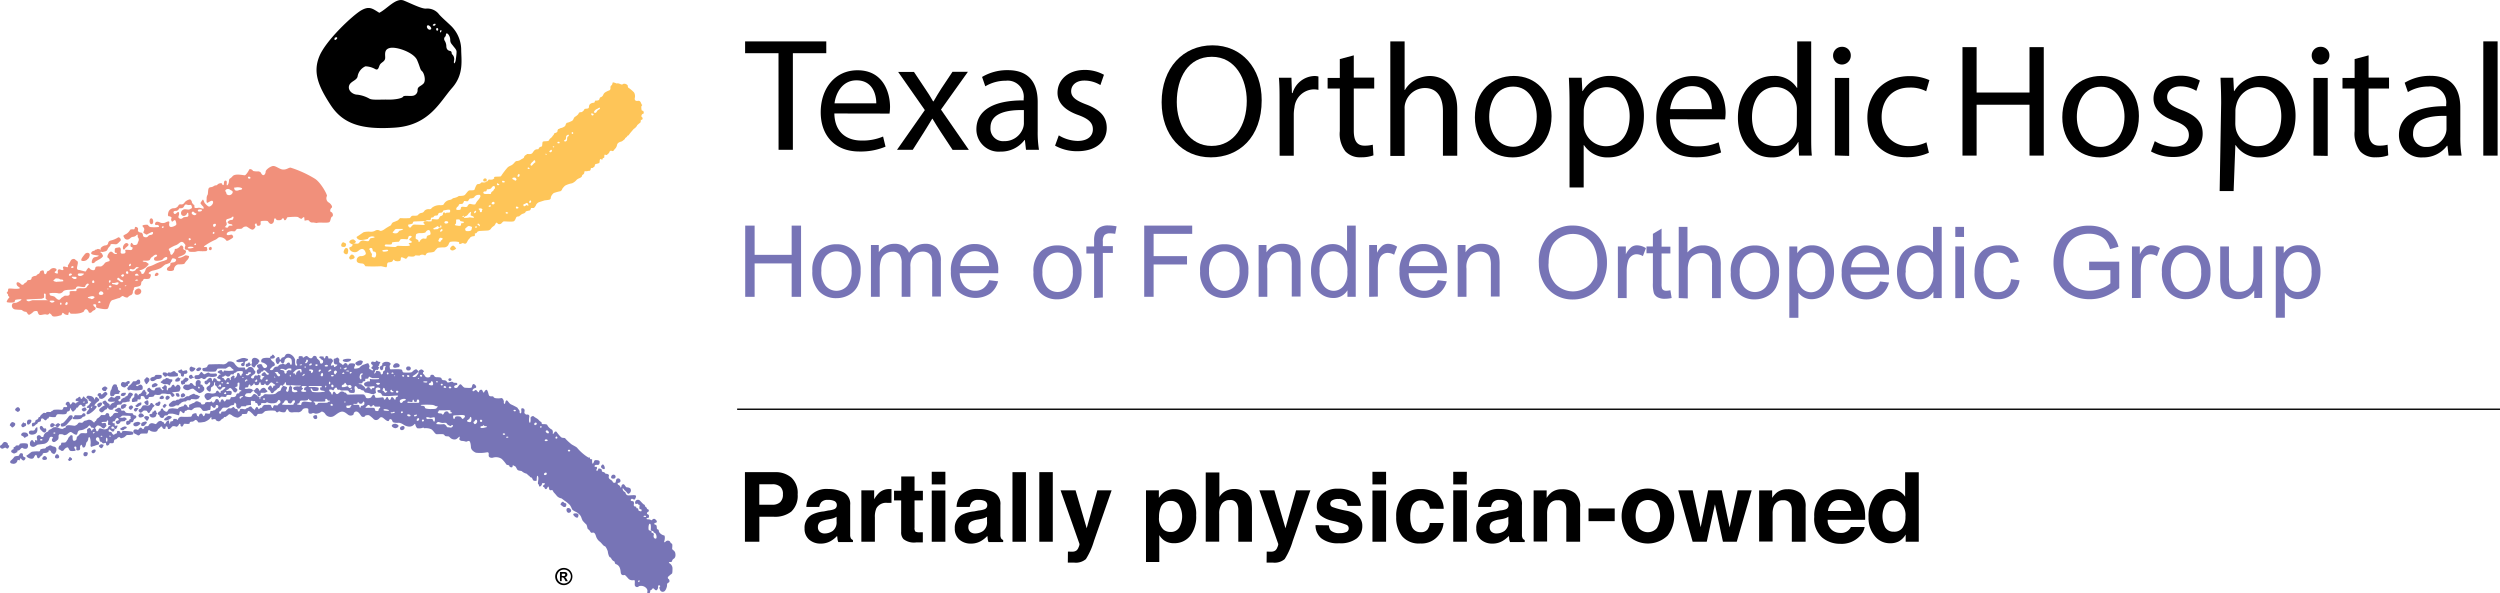 <svg xmlns="http://www.w3.org/2000/svg" viewBox="0 0 449 106.59"><defs><style>.cls-1{fill:#f1907b;}.cls-2{fill:#fec558;}.cls-3{fill:#7774b6;}.cls-4{fill:none;stroke:#000;stroke-miterlimit:10;stroke-width:0.25px;}</style></defs><title>GCD_H_TexasOrthopedicHospital_logo_c</title><g id="Layer_2" data-name="Layer 2"><g id="Layer_1-2" data-name="Layer 1"><path class="cls-1" d="M56.23,39.95a.65.65,0,0,1-.72-.31c-.19-.21-.7,0-.77,0s-.06-.5-.11-.62-.4.21-.45.27-.41-.1-.6-.27S52,39,51.74,39s-.22.36-.46.52-.27-.15-.35-.27-.26,0-.31.11-.24.22-.7.19-.25-.32-.54-.32,0,.52-.4.87-.74-.16-.85-.34S47,39.69,47,39.69l-.17.07c-.12.06.2.7-.34.79s-.25-.45-.51-.41a.25.25,0,0,0-.12.44c.12.11-.17.6-.46.66s-.87-.45-1.12-.55a.86.86,0,0,0-.77.3c-.07.14-.62.11-.84.12s-.35.3-.44.4-.52,0-.61,0-.84.09-.9.49.57.17.79.15.25.1.35.3-.14.34-.62.62-.59.19-.69,0a1.48,1.48,0,0,0-.95-.47c-.46-.06-.44.29-1.1.54a11.79,11.79,0,0,0-1.73,1c-.41.24.16.22.29.22s.11.27.17.39-.14.35-.2.35a8.71,8.71,0,0,1-1.27,0c-.49,0-.45.14-1,.14s-.89,0-.92-.22-.36-.12-.52-.2-.16-.35-.06-.6,0-.26-.17-.5-.39-.32-.55-.26-.1,0-.44.27a1.86,1.86,0,0,1-.69.37,7,7,0,0,0-1,.54c-.22.11,0,.36.11.56s0,.41.2.54.37-.29.41-.3a1.1,1.1,0,0,0,.25-.55c0-.26.12-.16.29-.2a1.45,1.45,0,0,0,.71-.51c.19-.27.61.07.54.37s.22.31.36.4.2.25,0,.57-1.1.57-1.27.65.16.19.44.09a3.23,3.23,0,0,0,.75-.35c.16-.12.47,0,.69.06s-.16.69-.29.76a3.55,3.55,0,0,0-.46.61c-.11.15-.9.14-1.18.15a1,1,0,0,0-.71.87c0,.36-.8.37-1.1.24s-.15-.51.06-.64.39-.24.39-.49.06-.25.31-.31.51,0,.69-.34-.46-.44-.6-.42-.39.7-.42.75a3.2,3.2,0,0,1-.75.31c-.21,0-.81.64-1,.7a5.34,5.34,0,0,1-1.28.42,1.47,1.47,0,0,0-.87.47s.07.16.31.2,0,.6-.09.72-.45.16-.84.12-.36.35-.46.37-.21.19-.21.19a3.41,3.41,0,0,1-.07.45c-.07.37-.81.39-1.09.47s-.15.44-.22.47a.67.67,0,0,0-.15.49c0,.22-.29.51-.4.5s-.52.37-.59.42a1.49,1.49,0,0,1-.74-.26c-.19-.14-.59.36-.74.35s-.64.21-1.17.35-.62,1.22-.84,1.51-1.43,0-1.75-.06-.42-.14-.36-.44-.34-.3-.5-.21.35.56.42.59-.1.36-.16.39a1.2,1.2,0,0,0-.55.36.39.39,0,0,1-.54.07c0-.06-.15-.47-.44-.56S15.05,56,15,56a3,3,0,0,1-.61.24,5,5,0,0,1-1.2.11c-.49,0-.55,0-.65-.2s-.24,0-.25.29-.64,0-.67,0a1.21,1.21,0,0,0-.35-.27c-.06,0-.2.34-.21.39s-.41.14-.41.14a3,3,0,0,1-.85.15c-.41,0-.46-.16-.54-.3a1.22,1.22,0,0,0-.39-.3l-.06.11a.43.43,0,0,1-.5.12c-.22-.07-.4,0-.94.09s-.52-.47-.65-.64-.65,0-.65,0a3.17,3.17,0,0,1-.7.55C5,56.72,4.86,56,4.66,56A1,1,0,0,1,4,55.74c-.15-.14-.44-.06-1.23-.16a.67.67,0,0,1-.55-1c.07-.19.57-.19.67-.2a2.91,2.91,0,0,0,.57-.27c.29-.15.46-.31.35-.37a5,5,0,0,0-1,.1c-.11,0-.15.31-.22.44a3.21,3.21,0,0,1-1.33,0c-.17-.06.14-.57.36-.79s-.21-.24-.17-.49-.39-.34-.17-.52.14-.49.22-.61.95,0,1.21,0,.75,0,.84-.11-.29-.25-.45-.45-.2-.6.06-.62.57.3.64.37a.33.33,0,0,0,.5-.06c.15-.24.45-.24.51-.44s.21-.27.49-.27a.35.35,0,0,0,.37-.36c0-.14.24-.29.49-.35s.32,0,.46-.19.34-.15.47-.34,0-.34.46-.47.27.4.45.6.39-.1.41-.31.32-.12.62-.47a.84.84,0,0,1,1-.15c.26.16.07.42-.12.52s-.09.27.29.35.06-.3.22-.61.54,0,.75,0,.22,0,.21-.16-.15-.34,0-.45.54.09.74.09,0-.25.1-.36a8.57,8.57,0,0,0,.51-.87.63.63,0,0,1,.6-.25c.1,0,.24.19.51.36s.1.57,0,1.12.37.5.41.5.91.25,1.07.27.16-.26.47-.57.14.14.76.31.49-.35.64-.54.86-.06,1-.12a1.7,1.7,0,0,0,.62-.57c.11-.2.65-.3.81-.37s0-.5-.24-.6,0-.7.32-1,.6.12.65.15.32.25.55.14.06-.2-.14-.19-.16-.3-.14-.62.42-.26.71-.35.42.26.35.71.17.45.6.39.2-.52.2-.62.89,0,1,0a.32.32,0,0,0,.32-.35c0-.27-.1-.12-.26-.21s-.12-.46,0-.67.32.2.42.29a.75.75,0,0,0,.66-.09c.11-.12.12-.34.22-.51a.66.66,0,0,0,0-.65c-.12-.1-.12-.2-.1-.45s-.24-.07-.27,0a.85.85,0,0,1-.56.26c-.4.06-.41.2-.71.4a.61.61,0,0,1-.69,0c-.15-.07-.27-.39-.35-.52s.51-.39.61-.45a2.15,2.15,0,0,0,.57-.62c.06-.19.46-.16.66-.15s.19-.19.24-.37.66,0,.55.42.34.52.56.54.32.3.34.54.44.35.69.27.21-.34.65-.39.47-.27.45-.45-.4,0-.4,0l-.2.12a3,3,0,0,0-.47.25c-.07.07-.27-.07-.52-.22s-.12-.15,0-.57-.3-.57-.3-.77.77-.2.87-.2.3.37.55.42a6.8,6.8,0,0,0,1.42,0c.27,0,.1-.45-.3-.37s-.35-.4-.07-.55.8.15.8.15a1.43,1.43,0,0,0,.75,0c.25-.12.9-.47.8,0s0,.8.4.75a1.81,1.81,0,0,0,.75-.3c.17-.07.12-.4,0-.75s-.37-.07-.55.07-.37-.4-.22-.57-.25-.37-.45-.37-.22-.27-.1-.72a1,1,0,0,1,1-.72.93.93,0,0,0,.82-.52c.2-.27.35-.15.6-.17s.4-.2.57-.45a1.73,1.73,0,0,1,.87-.45c.2,0,.4.45.37.52s.27.45.35.45.1.12.1.42.75.1.82.1a4.36,4.36,0,0,1,.65.17c.32.1.2-.3,0-.47s-.4-.52-.4-.52a4.37,4.37,0,0,1,.45-.65c.07,0,.3.6.3.6s.52.65.8.67.82-.47.72-.87-.62,0-.95.17-.17-.65-.2-.77a1.25,1.25,0,0,1,.17-.65c.07,0,.07-.57.12-.87s.1-.45.52-.5.52-.32.85-.32.22-.27.75-.37.27.27.55.32,0-.77.4-.8.22.45.25.75.37-.1.4-.67.2-.32.65-.87,2-.15,2.2-.17.67-.75.77-1,.62,0,.65.15.82.17,1,.15.45.2.45.2.15.4.4.47.47-.32.47-.62.67-.85,1.22-1,1.25.6,1.92.62.9-.32,1.32-.35a19.76,19.76,0,0,1,4.39,2c1.1.7,2.32,3,2.15,3.12a.89.89,0,0,0,.25,1.1c.37.17.87.8.6,1s-.37.67-.07.77.42.7.15.82-.22.67-.45.95-2,0-2.29.2ZM8.14,52.76c-.22,0-.27-.17-.23.27s0,.48-.18.53-.07.08-.35.1-2.23.08-2.51.12,0,.33.27.33.57-.2.77-.2,2,0,2.16,0,.66,0,.57,0-.45-.13-.45-.38S8.26,52.77,8.14,52.76Zm1.16,1.6c.08,0,.48-.08.48-.25S9.11,54,9,54C8.72,54.1,9.22,54.35,9.31,54.35Zm1.65.38c.17-.08.11-.45-.07-.38S10.79,54.82,11,54.74Zm1,0c.3,0,.23-.6,0-.48S11.62,54.84,11.92,54.79Zm-1-1.15c.12-.17.32-.22.53-.4s.57,0,.85-.13.17-.45.17-.65.88-.12,1.08-.12.17-.22.17-.33.33-.18.52-.2.93.08,1.16-.07.15-.22.37-.42.18-.27,0-.33-.5.35-.5.52-.6.08-1.08,0-.57.22-.57.3-.27.25-.73.27-1.38,0-1.58.32a.88.88,0,0,1-1,.3,5,5,0,0,0-1.31,0c-.33,0,0,.42.07.45a2.73,2.73,0,0,1,.67.17c.2.12.48.58.86.58A.53.53,0,0,0,10.9,53.64Zm-.65-3a7.31,7.31,0,0,0,1-.07c.18,0,0-.33-.17-.32a.63.63,0,0,1-.5-.13C10.49,50,10,50,10,50s-.21.2-.33.28C9.37,50.5,10.09,50.63,10.25,50.63Zm2.43-1.13c.4-.17.06-.42-.18-.32S12.28,49.66,12.68,49.5ZM13,48.12c.38-.08.2-.32,0-.32S12.65,48.2,13,48.12Zm1.1,1.4a.79.79,0,0,0,.77-.12c.27-.2.27-.27,0-.27a2.27,2.27,0,0,0-.77,0A.2.2,0,0,0,14.13,49.51Zm-.58.2c-.23,0-.7-.07-.62.07s.13.13.27.25.57.1.58-.1S13.63,49.71,13.55,49.71Zm3.29,1.1c.32-.07,0-.66-.17-.42S16.52,50.88,16.84,50.81Zm-.48,2.86c.17.12.45-.07.53-.13s.25-.22-.08-.33-.7.1-1,.15C15.76,53.62,16.19,53.56,16.36,53.67Zm1.53.72c.38,0,.12-.38-.07-.3S17.5,54.44,17.89,54.39Zm.65-1.56c.2-.28-.23-.63-.53-.48C17.3,53,18.34,53.11,18.53,52.82Zm.88-.85c.17-.07.07-.25-.1-.15C19.32,51.83,19.25,52,19.42,52Zm2.21,0c.25,0,.15-.23-.1-.18S21.38,52,21.63,52Zm-1.76-.37c.33,0,.17-.45-.18-.3C19.48,51.39,19.53,51.66,19.86,51.61Zm-.13-1.3c-.16.06-.25.52,0,.43S19.86,50.26,19.73,50.31Zm.9.77a1.13,1.13,0,0,0,.33.08c.13,0,.38-.15.35-.37s-.57,0-.62,0a1.28,1.28,0,0,1-.48,0C19.88,51.09,20.63,51.08,20.63,51.08Zm1.91.32c.2-.07.3-.15,0-.15C22.41,51.24,22.34,51.46,22.54,51.39Zm-1.48-1.26c0,.07.28.18.43.32s.4.3.6.15-.17-.32-.37-.4-.35-.47-.58-.28C21.15,49.92,21,50.07,21.06,50.13Zm1-.42c.13,0,.08-.13.2-.2s0-.22-.1-.27-.36.13-.38.23S21.94,49.73,22.08,49.72Zm.93-.58c.22-.08-.08-.65-.27-.37A.23.23,0,0,0,23,49.13Zm.37-1.36c.27-.12.2-.47,0-.42C23.09,47.64,23.11,47.89,23.37,47.77Zm.38.95c.27,0,.65-.17.67-.3s.27-.23.45-.3,0-.15-.23-.17-.2.13-.48.33-.52,0-.68,0C23,48.55,23.49,48.72,23.76,48.72Zm1.1.75c.22,0,0-.15-.1-.28s-.44,0-.48.17S24.64,49.52,24.85,49.47Zm-.1.9c.28-.1-.18-.24-.3-.15C24.11,50.48,24.47,50.46,24.75,50.36ZM25.37,49c0,.22.27.25.43.12a2.45,2.45,0,0,0,.38-.78.94.94,0,0,1,.65-.5,4.68,4.68,0,0,0,1-.4,7.75,7.75,0,0,1,1.5-.57c.75-.25.72-.28.7-.58s-.6,0-.72.2-.43.3-1,.35-.7-.18-.63-.45.28-.18.47-.37-.07-.37-.35-.23-.45.38-.53.4-.17.1-.33.42-1,.17-1.23.22.07.23.3.2.47.22.65.33-.35.53-.4.6a2.48,2.48,0,0,1-.95.53c-.37.07-.25.2-.08.25A.32.32,0,0,1,25.37,49Zm3.91-8.11c.3-.1.1-.25-.07-.23S29,41,29.28,40.92Zm4.82,2.23c.3,0,.18-.42-.18-.33C33.92,42.82,33.8,43.2,34.1,43.15Zm-.35,1.33c-.17.2.38.22.86.08s-.25-.28-.62-.2C34,44.36,33.92,44.28,33.75,44.48Zm0-5.6c.13-.08.08-.2.07-.47s-.17-.18-.22-.08a.7.7,0,0,1-.37.43.5.5,0,0,1-.65-.18.64.64,0,0,1,.23-.83c.3-.25.73-.08,1-.08s.33-.1.5-.17.22-.22.08-.53-.3,0-.77-.17-.45.18-.68.45-.68.15-.73.2-.23.47-.58.45-.62.17-.38.47.53-.22.73-.27.22.38.13.63-.13.45.22.57.53-.2.67-.25S33.65,39,33.78,38.87Zm.93-.28c.5.27.73-.27.52-.25s-.42-.37-.57-.32S34.22,38.33,34.71,38.59Zm1.53-.73c.25-.2-.2-.28-.57-.2C35.25,38.08,36,38.06,36.24,37.86Zm2.28,2.89c.27,0,.54-.74-.12-.48C38.19,40.35,38.26,40.8,38.52,40.75ZM38.36,42c.23,0,.17-.43,0-.35S38.12,42,38.36,42ZM35.1,44c.2-.07.11-.36-.08-.25S34.9,44.1,35.1,44ZM40,41.45c.2,0,.23-.27,0-.2S39.82,41.5,40,41.45Zm.37-.65c.3,0,.4.23.58,0s.1-.28.57-.27.13-.28-.07-.27-.75-.2-.5-.47a.84.84,0,0,1,.73-.28c.12,0,.33-.42.23-.57s-.37.17-.37.17a3.83,3.83,0,0,1-.67.22c-.23,0-.32.4-.27.47a1.12,1.12,0,0,1,.12.47C40.75,40.4,40.48,40.65,40.38,40.8Zm.2-6.3c.17.22,0,.38.33.5a.66.66,0,0,0,.86-.35c.17-.38-.28-.45-.4-.55a.62.62,0,0,0-.72-.08C40.42,34.17,40.42,34.28,40.58,34.5ZM42.11,34c.12.37.7.22.8.15s.47,0,.57-.22-.65-.35-1.08-.27S42,33.6,42.11,34Zm2.71-1.9c.3-.08.15-.38-.13-.37S44.53,32.16,44.82,32.07Z"/><path class="cls-1" d="M14.66,46.83c-.24-.24.28-.8.57-1.18s1-.33.87.26-.35.54-.45.73A1.08,1.08,0,0,1,14.66,46.83Z"/><path class="cls-1" d="M16.47,47.09c0-.29.19-.87.57-.9s.9-.26.61-.31-1.51-.07-1.25-.52.5-.21.64-.42.12,0,.38-.17.4.07.5,0,.33.24.17.47.14.07.26.38.31.31-.07.66-1.09.57-1.23.8S16.5,47.37,16.47,47.09Z"/><path class="cls-1" d="M18.1,44.54a1.33,1.33,0,0,1,.8-.47.52.52,0,0,0,.45-.21c.12-.17,0-.54.61-.68a4,4,0,0,0,1.25-.54c.21-.14.68.38.4.64s-.52.57-.76.59-1-.14-1,.09-.26.35-.42.61-.14.42-.42.54a3.54,3.54,0,0,1-.8.17S18,44.7,18.1,44.54Z"/><path class="cls-1" d="M22.09,44.33a1,1,0,0,1,.5-.66c.24-.09.68.19.4.47s-.42.33-.5.47-.16.26-.31.19S22.09,44.33,22.09,44.33Z"/><path class="cls-1" d="M24.9,51.81a.52.52,0,0,1,.4.78c-.21.42-1.09.54-1.13,0S24.66,51.83,24.9,51.81Z"/><path class="cls-1" d="M28.06,49c.35-.14.66.35.14.54S27.7,49.28,28.06,49Z"/><path class="cls-1" d="M37.73,44.35c.31-.13.45.45.12.57S37.35,44.52,37.73,44.35Z"/><path class="cls-1" d="M27.14,39.21c.43-.05.54,1,.09,1.06S26.74,39.25,27.14,39.21Z"/><path d="M68.12,2.3c1.43-.72,3-2.78,4.43-2.19s3.25,1.52,4,1.43a2.67,2.67,0,0,1,2.19.89c.42.59,2.11,2,2.53,2.49a6.09,6.09,0,0,1,1.56,3.88c0,1.94.55,4.51-1.64,7s-4.09,6.7-10.24,7.12-9.4-.72-11.59-4.09-3.2-5.82-2-8.73,6.11-7.46,7.55-8.26S66.9,1.54,68.12,2.3ZM60.36,7.1c.42-.3.13-.55-.25-.3C60.11,6.81,59.94,7.4,60.36,7.1Zm5.27,4.81a2.42,2.42,0,0,0-1.39,1.73c-.08.84-1.35.93-1.56,1.81S63.44,17,64.16,17a5.85,5.85,0,0,1,2.19.72c.51.3,2.11.13,3.29.17s2.57-.21,2.74-.51,1.1-.08,1.69-.17A1,1,0,0,0,75,16.16c0-.63.55-.63,1.05-1.14s.13-1.9-.25-2.23-.3-.63-.89-2S71.19,8.32,70,8.62s-.72,1.43-.84,1.94-.63.63-.89,1-.26,1.19-.89.84A3.87,3.87,0,0,0,65.63,11.91ZM77.35,5.29c.38-.21-.42-1-.63-.67S77,5.5,77.35,5.29Zm.59-.67c.34,0,.4-.44.08-.34S77.6,4.62,77.94,4.62Zm.62.89c.22-.06.18-.51-.08-.47S78.34,5.57,78.56,5.51Zm.59.3c.16-.1.19-.52,0-.39S79,5.9,79.15,5.8Zm.81.75a.59.59,0,0,0-.12.71,1.94,1.94,0,0,1,.32,1c0,.45.2.79.63.87s.28.45.39.59a1.16,1.16,0,0,1,.36,1.18c-.1.85.24.34.3-.06S82,9.71,82,9.31s-.37-.73-.63-1.08-.51-.51-.51-1.09S80.47,6,80.25,6,80.12,6.38,80,6.55Z"/><path class="cls-2" d="M87.1,32.05c-.38,0-.45.63,0,.53A.27.27,0,1,0,87.1,32.05Z"/><path class="cls-2" d="M110.76,15c.47-.15.82.35,1.1.12s.92.07.9.35.17.32.3.42a5.7,5.7,0,0,1,.82.72,1.36,1.36,0,0,1,.15.9c-.1.35,0,.7.55.6s.57.67.72.7-.12.22-.12.35,0,.8.2.72.37.52.1.57-.37.5-.2.57a.3.3,0,0,1,0,.5c-.17.07-.17-.17-.2.17s0,.25-.2.42-.47.37-.47.45-.15.2-.27.35-.25.15-.47.42-.35.4-.4.47-.3.37-.35.47-.17,0-.27.2-.37.27-.4.42-.3.27-.35.35a1.32,1.32,0,0,1-.35.2s-.6.1-.72.55a1.37,1.37,0,0,1-.4.77c-.17.15-.23.47-.53.35s-.42.08-.42.15-.27.43-.33.43-.1.15-.22.15-.33-.13-.37,0,0,.48-.08.5-.25.07-.25.17,0,.15-.13.15-.25-.22-.35,0,0,.6-.2.65l-.4.12s-.22,0-.27.12-.1.42-.2.45a.75.75,0,0,0-.25.18s-.32-.08-.33.13-.13.37-.22.37a1.29,1.29,0,0,0-.47.08s-.47-.07-.47.12a.45.45,0,0,1-.2.45.41.41,0,0,0-.23.32c0,.1-.22.25-.37.32a2,2,0,0,0-.55.3,2.23,2.23,0,0,1-.85.65,4.14,4.14,0,0,0-1.26.43,3.45,3.45,0,0,0-.5.57.63.63,0,0,1-.32.42,8.21,8.21,0,0,0-1.2.33,1.53,1.53,0,0,0-.53.75c0,.12,0,.35-.22.43s-.88.12-1,.17-.93.28-1.06.37a1.16,1.16,0,0,0-.37.4c0,.1-.33.57-.42.57s-.43,0-.47,0-.07.4-.3.45-.68.12-.68.22-.23.27-.32.3a1.55,1.55,0,0,0-.43.17c-.08.08-.33.25-.4.33s-.4,0-.52.18-.22.66-.52.75-1.46,0-1.7,0-.4.37-.6.45a.58.58,0,0,1-.48,0s-.23-.32-.35-.18-.17.43-.43.58a1.53,1.53,0,0,0-.52.52.84.84,0,0,1-.5.27s-1.43.08-1.48.08-.42.08-.47.22a.37.37,0,0,1-.37.22c-.12,0,.12.48-.2.5a1.08,1.08,0,0,0-.66.22c0,.08-.28.32-.4.5s-.23.57-.47.62-.37-.17-.57-.08-.45.2-.52.13.07-.35-.23-.37a4,4,0,0,0-1.41,0c-.25.15-.27.52-.42.67a.88.88,0,0,1-.67.32,8,8,0,0,0-1.15.08,4.3,4.3,0,0,0-.57.62c-.1.17-.77.22-.81.22s-.5,0-.66.23-.12.37-.42.22-.7,0-.75.07-.47,0-.72,0-.08.13-.43.2-.83-.07-.95,0-.27.47-.47.4-.7-.37-.8-.22,0,.53-.23.62a1.61,1.61,0,0,1-.81,0c-.08,0-.3-.32-.35-.22s-.18.35-.32.38a3.53,3.53,0,0,1-.58.1c-.13,0-.25.3-.23.35s0,.52-.17.52-.88-.22-1-.18a24.8,24.8,0,0,1-2.71,0c-.1-.07-.22-.43-.5-.48s-1.08,0-1.08-.57a.75.75,0,0,1,.83-.77c.35,0,.83-.23.81-.47s-.28-.93-.8-.8-.62.66-1.36.55-.91-.8-.75-.86.53-.17.5-.4.2-.32.53-.28.57.07.75-.22a.84.84,0,0,1,.65-.33c.1,0,.85.23,1,.08s.2-.48.43-.5.88-.12.55-.25a1,1,0,0,0-1,.17l-.15.22a5.51,5.51,0,0,1-1.26.2c-.48,0-.93-.48-.65-.63s.95-.65,1.18-.78a3.85,3.85,0,0,1,1.25-.08,1.52,1.52,0,0,0,.83-.2.76.76,0,0,1,.8,0c.22.18.75-.17.85-.25a9.89,9.89,0,0,1,1.06-.65c.2-.08.18-.43.5-.6a7.82,7.82,0,0,0,.85-.35c.18-.15.35-.4.43-.4a12,12,0,0,0,1.71,0c.13-.08.23-.38.47-.42s.8.07,1-.13a.92.92,0,0,1,.6-.38.65.65,0,0,0,.55-.37,1,1,0,0,1,.85-.3c.22,0,.33,0,.5-.25a2.21,2.21,0,0,1,1.5-.47c.38,0,.58,0,.68-.27a1.49,1.49,0,0,1,1-.67c.5-.08.5-.32.72-.33a3.56,3.56,0,0,0,.7-.22.56.56,0,0,1,.37-.17c.18,0,.72,0,.93-.17s.6-.83.85-.83.83,0,.88-.1.32-.93.53-1,.43,0,.6-.2.25-.13.47-.12.4,0,.5-.13.15,0,.28-.13.13-.28.27-.27a1.79,1.79,0,0,0,.6,0l.33-.2s-.18-.27.2-.3.9,0,1-.1a12.66,12.66,0,0,1,1.23-1.61c.4-.3.58-.25.9-.53s.42-.55.7-.58a1.34,1.34,0,0,0,.7-.23c.2-.15.57-.27.6-.42a.58.58,0,0,1,.33-.43c.2-.07.08-.18.32-.18s.68.1.9-.23.35-.53.65-.6.37.08.45-.17.4-.32.53-.35.08-.67.18-.83.75-.07,1-.18.07-.23.42-.48.38-.5.48-.53.13-.38.3-.4.45-.15.45-.33.1-.38.23-.4.2-.13.43-.17a1.72,1.72,0,0,0,.73-.37s.18-.58.33-.57a2.27,2.27,0,0,0,.63-.22s.35-.12.45-.3.18-.47.38-.57.6-.43.62-.58.25-.23.3-.23.32,0,.35-.07.22-.13.3-.3.12-.23.32-.25.53,0,.57-.23,0-.48.32-.68.53-.13.65-.2.08-.35.23-.35.57,0,.65-.17.1-.38.22-.42a.75.75,0,0,0,.52-.47c.15-.35.37-.45.7-.62s.5-.13.57-.38-.08-.47.18-.67.15-.5.3-.55A2.8,2.8,0,0,1,110.76,15Zm-3.09,4.33c-.1,0-.32.2-.52.27s-.57.48-.47.58a.29.29,0,0,0,.42,0c.08-.13.28-.48.4-.47S107.9,19.38,107.67,19.35Zm-1.33,1c-.26,0-.15.47.12.4S106.62,20.36,106.34,20.4Zm-4.19,3.87a.46.46,0,0,0-.48.33c0,.12,0,.58-.2.6a.14.14,0,1,0,0,.28.36.36,0,0,0,.38-.4c0-.25.07-.5.18-.52S102.21,24.29,102.14,24.27Zm.7-.2c.2,0,.1-.27-.07-.27S102.64,24.11,102.84,24.07Zm-2.41,1.48c-.16-.05-.38,0-.32.18S100.81,25.69,100.43,25.55Zm-1,.78c-.28,0-.13.25,0,.2S99.6,26.33,99.43,26.33Zm-.4.62c-.18,0-.17.2-.32.22s0,.33.23.22S99.2,26.93,99,26.95Zm-.95.71c-.15,0-.18.22,0,.18S98.29,27.63,98.09,27.66ZM96,28.78c-.17,0-.17.15-.37.3s-.38.45-.35.55.17.22.35,0,.37-.42.47-.43S96.11,28.76,96,28.78Zm-1.11,1.3c-.17,0-.2.3.1.27S95,30.09,94.88,30.08ZM93.2,31.24c-.15,0-.42.53-.12.52S93.38,31.26,93.2,31.24Zm-.73.65c-.15,0-.53,0-.43.22s.38.13.4.28.28,0,.32-.1A.39.39,0,0,0,92.47,31.89ZM95.24,36c-.24.07-.27.57,0,.42S95.36,36,95.24,36Zm-.57.43c-.12,0-.42.23-.57.23s-.13.48.1.38.47-.32.5-.18.2.13.2,0S94.78,36.46,94.68,36.48Zm-1.83.65c-.2,0-.33.45.08.37S93,37.09,92.85,37.13Zm-1.86,1c-.25,0-.22.35.12.27S91.19,38.11,91,38.14Zm-.6-5.64c-.26,0-.32.4.1.33S90.54,32.49,90.39,32.5Zm-1,.45c-.19,0-.2.42.12.37S89.62,33,89.41,33Zm-.63.5a.64.64,0,0,0-.48.35c-.1.2-.52.27-.71.25s-.12.38-.3.38-.43,0-.45.2.18.3.66.27.72.08.73-.15.28-.33.37-.42.12-.28.25-.35S88.89,33.43,88.78,33.45ZM85.93,35a.82.82,0,0,0-.72.37c-.1.22-.55.28-.75.28s-.32.48-.5.5-.58-.12-.63,0-.15.45-.37.47-.45,0-.52.12-.1.32-.25.38-.43.55-.08.58.65,0,.65-.23.08-.38.47-.33.67.08.75-.15a.62.62,0,0,1,.43-.38c.1,0,.93.27,1,0a2.88,2.88,0,0,1,.35-.55c.07-.07.6-.65.52-.9S85.93,35,85.93,35Zm2.66,1.26c-.25,0-.38.33-.23.4s.37.07.43-.07A.23.23,0,0,0,88.59,36.24Zm-.62.62c-.17,0-.33.25-.08.27S88.31,36.88,88,36.86Zm-1.63.55c-.12,0-.52,0-.33.18s.15.18.18.37.32.17.35,0,0-.23.1-.33S86.35,37.41,86.35,37.41Zm-1,.45c-.13,0-.33.52-.07.4S85.63,37.81,85.32,37.86Zm.55,2.53c.1,0,.07.28.23.2s-.05-.5-.27-.43S85.77,40.34,85.86,40.39Zm-.38.25c-.23,0-.27.27,0,.23S85.62,40.63,85.48,40.63Zm-.9-1.91c-.13,0-.07-.4,0-.63s-.4.15-.52.33a.88.88,0,0,1-.45.38c-.15,0-.37.27-.3.3s.33,0,.35,0,.35,0,.55-.07.84.15.88,0S84.72,38.74,84.58,38.72Zm-1.35,0c-.15,0-.3.23-.13.23S83.4,38.77,83.24,38.76Zm-.85.65c-.17,0-.5,0-.5.08a1.37,1.37,0,0,1,0,.37c0,.12,0,.37-.15.42s0,.23.17.23.83.2.86-.1,0-.32.28-.32.3-.25.1-.28-.53-.08-.53-.17S82.52,39.39,82.39,39.4Zm1.85,1.18c-.27,0-.5.33-.63.4s-.12.47.15.52.85,0,.9-.25.17-.47,0-.53A3.27,3.27,0,0,0,84.24,40.59Zm-3.41-2.81c-.09-.26-.86,0-1.1,0s-.15.38-.5.42-.43,0-.53.22-.1.28-.3.3a.92.92,0,0,0-.42.08s-.17.23-.22.25-.35,0-.38.13,0,.4-.23.38l-.55,0s0,.13-.38.15l-1.88.08c-.22,0-.18.35-.32.4a5.18,5.18,0,0,1-.65.15c-.12,0-.1.22,0,.37s.28.25.4.1.37-.47.58-.47l1.7.07c.17,0,.32-.15.15-.2a.21.21,0,0,1-.08-.37c.12-.13.58-.12.71-.08s.43,0,.5,0a.13.13,0,0,0,.18-.13c0-.12,0-.27.12-.27s.93.12,1.08,0,.2-.48.45-.55.38-.2.37-.35.15-.42.27-.3.17.22.25.12.42-.08.58-.08S80.89,38,80.83,37.78Zm-.77,1.95c-.3,0-.42.47.08.43S80.61,39.69,80.06,39.72Zm-.9.75c-.15,0,0,.32-.27.3s-.23-.22-.38-.13a4.18,4.18,0,0,1-.6.33c-.17,0-.1.27.08.23s.76,0,.73-.15.27-.25.42-.18S79.31,40.47,79.16,40.47Zm-.07.88c-.13.08,0,.37.07.28a1.1,1.1,0,0,0,.28-.23c.13-.15-.12-.3-.22-.22S79.23,41.27,79.1,41.35Zm.32,1.41c-.22-.06-.45-.1-.52.08s-.2.3-.17.43a.26.26,0,0,0,.33.15c.1,0,.1-.25.22-.28S79.6,42.81,79.41,42.76Zm-2.48-1.45a.71.71,0,0,0-.5.38c-.07.17-.81.2-1,.18s-.68.08-.72.23-.15.77,0,.83.42.15.42.35.17.27.23.07a1,1,0,0,1,.62-.52c.18,0,.62.15.62-.13a.41.41,0,0,1,.28-.43c.1,0,.45-.08.43-.3S77.27,41.3,76.94,41.32Zm-4.57-.2-1,0c-.07,0-.42,0-.5.18s-.4.4-.35.5a1,1,0,0,0,.78.08c.23-.1.37-.48.57-.48S72.58,41.12,72.36,41.12Zm1.33,1.23c-.18,0-.37.13-.38.27s-.08.4-.27.37-1-.08-1.11,0-.23.45-.4.45a5.48,5.48,0,0,0-1.1.1c-.08.07,0,.37-.28.38s-.71,0-.88,0-.37.37.15.37,1.7.18,1.76,0,.43-.12.63-.12,1.86.12,1.78-.13-.3-.27-.18-.35.53,0,.52-.23-.57-.27-.43-.5S74.29,42.46,73.69,42.35Zm-4.11,2.51a7,7,0,0,0-.81.07c-.17,0-.17.28.17.28S70,45.09,69.59,44.86Zm-3-.32c-.16,0-.38.23-.25.3s.2.37.2.42.35.32.23.63.25.35.48.37.38-.53.25-.85-.48-.12-.55-.35S66.91,44.51,66.61,44.54Z"/><path class="cls-2" d="M63.37,43c-.27,0-.66.22-.63.47s.35.27.38.35.38,0,.52-.1.38-.3.22-.43S63.55,42.95,63.37,43Z"/><path class="cls-2" d="M61.62,43.5a.63.63,0,0,0-.33.62c0,.23.37.25.6.22s.37-.52.18-.63A2.24,2.24,0,0,0,61.62,43.5Z"/><path class="cls-2" d="M62.14,44.54c-.23,0-.52.62-.4.85s.55.4.68.18S62.7,44.51,62.14,44.54Z"/><path class="cls-2" d="M63.23,45.72c-.3,0-.35.32-.47.4s0,.52.25.48.75-.15.67-.45A.61.61,0,0,0,63.23,45.72Z"/><path class="cls-2" d="M81.29,44.13c-.22.08-.5.43-.45.6a.49.49,0,0,0,.65.2c.3-.13.5-.32.42-.35S81.51,44,81.29,44.13Z"/><path d="M101.27,102a1.58,1.58,0,0,1,.76.2,1.43,1.43,0,0,1,.57.57,1.55,1.55,0,0,1,0,1.55,1.46,1.46,0,0,1-.57.57,1.55,1.55,0,0,1-1.54,0,1.46,1.46,0,0,1-.57-.57,1.55,1.55,0,0,1,0-1.55,1.43,1.43,0,0,1,.57-.57A1.57,1.57,0,0,1,101.27,102Zm0,.3a1.26,1.26,0,0,0-.61.16,1.16,1.16,0,0,0-.46.46,1.25,1.25,0,0,0,0,1.25,1.18,1.18,0,0,0,.46.46,1.24,1.24,0,0,0,1.24,0,1.19,1.19,0,0,0,.46-.46,1.24,1.24,0,0,0,0-1.25,1.16,1.16,0,0,0-.46-.46A1.27,1.27,0,0,0,101.27,102.3Zm-.7,2.07v-1.64h.86a.66.66,0,0,1,.26.07.42.42,0,0,1,.15.16.46.46,0,0,1,.06.24.43.43,0,0,1-.12.3.53.53,0,0,1-.33.16l.11.06.11.13.12.2.19.33h-.41l-.14-.27a1.09,1.09,0,0,0-.23-.34.36.36,0,0,0-.23-.07h-.09v.67Zm.33-.93H101a1.66,1.66,0,0,0,.36,0,.21.21,0,0,0,.15-.2.21.21,0,0,0,0-.12.22.22,0,0,0-.11-.08,1.66,1.66,0,0,0-.36,0h-.14Z"/><path class="cls-3" d="M116.62,106.56c-.72.16-.1-.34-.47-.84a1.28,1.28,0,0,0-1.4-.44A.42.42,0,0,1,114,105c0-.6.09-.86-.21-.8a1.07,1.07,0,0,1-.86-.2c-.17-.17-.63-.73-.73-.73s-.65.21-.72-.49-.22-1.24-.88-1.47c-.24-.09-.12-.43-.33-.51-.46-.19-.47-.67-.7-.71s-.4-.87-.4-1-.37-1-.57-1-.53-.53-.86-.8a1.88,1.88,0,0,1-.67-.9c-.1-.33-.23-.7-.48-.73s-.38.18-.6-.22-.43-.35-.48-.57-.13-.65-.25-.71a6.87,6.87,0,0,1-.62-.65s-.22-.48-.23-.57a1.6,1.6,0,0,0-.3-.5s-.37-.37-.6-.47-.68-.32-.78-.53a4.26,4.26,0,0,0-.37-.73,8,8,0,0,0-.75-.65c-.07,0-.63-.48-.78-.55a1.44,1.44,0,0,1-.81-.43c-.27-.35-.57-.65-.6-.7s-.2-.38-.25-.38-.4.15-.5-.08-.07-.52-.2-.52-.2.43-.42.45-.27-.38-.37-.37-.27-.23-.07-.32.33-.38.18-.38-.45-.07-.45.13-.32.57-.47.45,0-.32-.18-.38,0-.66,0-1-.07-.55-.18-.52-.12.66-.12.81-.5.12-.62,0-.17-.5-.4-.53-.18-.2-.4-.32-.28-.33-.48-.37a1.88,1.88,0,0,1-.75-.4c-.08-.12-.65-.07-.81-.28s-.28-.58-.43-.63-.4-.27-.42-.12,0,.38-.33.3-.2-.22-.32-.32-.35-.07-.48-.17a5.93,5.93,0,0,0-.83-1,1.83,1.83,0,0,0-1.53-.25c-.33.12-.75,0-.81-.27s.15-.7-.3-.68a6.48,6.48,0,0,1-2,.08c-.43-.18-.88-.53-.9-1s-.12-1.08-.35-1.11-.4.17-.57.12a2.33,2.33,0,0,0-.71-.13c-.13,0-.5-.15-.45-.37s.17-.52-.08-.33-.45.53-1,.42-.67-.5-.86-.53-.53,0-.63-.1-.18-.28-.4-.3-.78,0-1.1,0-.55-.65-1-.9a2.4,2.4,0,0,0-1.2-.17c-.1,0-.17-.18-.32-.08a1.88,1.88,0,0,1-1,.07,1.74,1.74,0,0,1-.32-.63c0-.17-.07-.18-.17-.08a1.16,1.16,0,0,1-.93.43,2,2,0,0,1-1.08-.4,2.21,2.21,0,0,0-.78-.3,2.41,2.41,0,0,1-1-.07c-.23-.15-.15-.5-.47-.57s-.2.38-.48.35-.68-.43-.8-.52-.43-.36-.73,0-.68.43-1,.2a5.64,5.64,0,0,0-.85-.72c-.22-.08-.73,0-.75.15s-.47.22-.65,0-.43-.7-.75-.8a.47.47,0,0,0-.63.38c0,.27-.55.43-.9.23s-.8-.78-1.43-.58-1.1.8-1.55.88a1.15,1.15,0,0,1-1.18-.43c-.18-.35-.62-.6-.78-.45a1.65,1.65,0,0,1-1,.33c-.27-.07-.45-.18-.58-.08s-.57.15-.67-.08,0-.52-.07-.7-.8-.17-1,.08a1,1,0,0,1-.73.53,5.47,5.47,0,0,0-1,0,.86.86,0,0,1-.72-.15c-.1-.1-.23-.6-.42-.35s-.12.55-.63.5a1.73,1.73,0,0,1-.7-.18c-.12,0-.3.27-.47.17s-.17-.28-.38-.28a5.77,5.77,0,0,0-1.68.08c-.25.17-.43.47-.72.48s-.6,0-.65.07-.18.45-.42.37-.4-.38-.55-.5-.45-.48-.66-.45-.15.48-.37.52-.68,0-.77.06,0,.23-.2.32-.48.32-.63.3a2,2,0,0,1-.88-.32c-.23-.2-.62-.4-.71-.23a2.71,2.71,0,0,1-.65.47s-.13-.13-.22.07-.37.23-.42.32-.32.35-.48.35-.5-.1-.53-.27-.43-.13-.57-.07-.27,0-.22-.27-.27,0-.32.17a3.22,3.22,0,0,1-.93.55c-.15,0-1.1.23-1.18,0s-.38-.45-.52-.33a1.48,1.48,0,0,1-.4.27c-.1,0-.58,0-.55.2s-.22.22-.38.22-.62-.07-.66,0-.23.53-.4.48a.33.33,0,0,1-.23-.38c0-.15-.22-.18-.28,0s-.33.42-.43.4-.6-.23-.81,0-.35.4-.5.42-.25,0-.25-.17-.18-.37-.32-.3,0,.4-.23.45a.4.4,0,0,1-.45-.33c0-.17-.28-.12-.33,0s-.43.33-.48.48a.49.49,0,0,1-.38.35,1.84,1.84,0,0,1-.9-.13c-.1-.08-.35-.3-.42-.07s-.1.53-.27.53a6.11,6.11,0,0,0-.81,0s-.35,0-.38.12-.32.28-.43.18-.57-.28-.71-.4-.13-.63.25-.65.43.13.52.08.32-.45.5-.4.3.3.38.27a.31.31,0,0,0,.22-.25.36.36,0,0,1,.38-.27c.2,0,.37,0,.43-.17A.65.65,0,0,1,27.3,76a2,2,0,0,1,.6.17c.15,0,.37-.25.4-.33a.83.83,0,0,1,.58-.25c.15,0,.27.22.43.22s.13.32.27.32.22-.25.35-.42.45-.3.43-.07.17.63.18.47,0-.43.2-.43a.7.7,0,0,0,.35-.12s0-.35.2-.33.38,0,.4,0,.15.37.27.08a.74.74,0,0,1,.57-.47,11.72,11.72,0,0,0,1.71,0c.2,0,.23-.3.32-.42s.68-.32.73-.12.12.48.23.43.15.28.2,0,.17-.45.43-.45.28.57.48.45.18-.53.33-.5.68.15.75,0,0-.47.27-.42.18-.1.4-.1.4-.25.4-.25l.1-.12s.17,0,.23-.07.2-.36,0-.48-.37,0-.37.12a.3.3,0,0,1-.28.35c-.23,0-.47-.42-.57-.4s0,.8-.22.78a1,1,0,0,0-.48.12s-.62.1-.75,0-.35-.53-.58-.58a2.28,2.28,0,0,0-1,.12c-.1.1-.48.42-.57.38a1.33,1.33,0,0,0-.57-.08c-.08,0-.27.2-.35.2s-.12-.1-.17.08-.13.4-.32.3-.37-.42-.53-.33-.08.77-.33.73a8.69,8.69,0,0,0-1-.28c-.4,0-.78-.05-.86.17s-.48.07-.62.22-.08.33-.37.37a.5.5,0,0,1-.53-.37c0-.18-.33-.2-.3-.38s.15-.38.28-.4a.35.35,0,0,0,.25-.32c0-.12.27-.32.35-.2s.15.33.25.37.3.23.48.18.23-.37.42-.5a2.13,2.13,0,0,1,1-.07c.23,0,.62.12.63,0s.28-.27.4-.27.23-.13.33-.12.22,0,.25-.07.18-.33.3-.28.42.28.37.35.33.3.33.13-.1-.4.15-.47.5-.27.65-.27.28-.33.6-.3.42.2.57.2.17.37.32.37.55,0,.55-.2.37-.25.6-.22.38,0,.5-.13.2.43.53.13.17-.57.52-.55.37.55.52.6.12-.55.42-.55.23.43.45.37.2-.35.35-.35.62.08.65-.1.13-.32.23-.32a1.37,1.37,0,0,0,.62-.07.58.58,0,0,0,.23-.32c0-.12.1-.25.27-.27s.25,0,.27-.12a.28.28,0,0,1,.27-.27c.18,0,.1-.2-.08-.2s-.27-.15-.23-.42a3.89,3.89,0,0,0,.07-.83c0-.18-.37-.13-.35.08s0,.52-.08.53-.5.12-.28.23.42.35.33.45-.12.23-.23.33-.33,0-.42-.08-.22-.35-.35-.48-.22-.22-.38-.17S41,70,40.87,70a.26.26,0,0,0-.22.1s0,.2.27.12.72,0,.7.2,0,.55-.33.52-.63,0-.62.15-.13.23-.35.2-.58-.1-.67,0-.27.33-.3.12-.52-.25-.81-.2-.57.13-.63.3-.62.47-.78.3-.62-.6-.28-1,.93-.12,1.28-.13.65-.1.67-.27.23-.28.33-.22.47.6.48.32.07-.33.2-.33.47-.37.6-.45.05-.27-.17-.22-.25,0-.38.18-.25.33-.4.3-.28-.2-.42-.37-.15-.3-.25-.33a.28.28,0,0,1-.18-.3c0-.18.07-.33,0-.37s-.18.18-.18.35,0,.27-.12.3-.1.2-.27.23-.18.36-.17.48-.07.38-.22.37-.71-.42-.53-.73.42-.3.53-.47.18-.52,0-.5-.3.28-.43.37a.36.36,0,0,1-.48-.38c0-.35.32-.17.48-.42s.53-.47.72-.3.12.63.23.53.13-.58.33-.53.42.18.42.32.45.35.63.2,0-.35-.17-.37-.53-.23-.32-.37.25-.45.43-.4.13-.13,0-.2-.57-.2-.32-.4.65-.3.68-.18.27.45.28.28.12-.28.22-.25a5.4,5.4,0,0,0,1.55,0c.15-.12-.07-.25-.2-.33s-.27-.38-.5-.38-.55.37-.75.37a12,12,0,0,0-1.33,0c-.13,0-.27.52-.5.53a11.89,11.89,0,0,1-2-.07c-.37-.1-.33-.57-.1-.58s.6-.08.68-.23.13-.42.45-.42,2-.08,2.39,0a1.06,1.06,0,0,0,.9-.47,1.14,1.14,0,0,1,1.1.2c.15.25.58.8.86.83s.81,0,1,0,.07.5.3.38a.93.93,0,0,0,.37-.35.68.68,0,0,1,.78,0c.27.22.22.45.42.57s.08.5-.15.63-.63.43-.52.6.45.22.5,0,.15-.38.27-.4.38.08.42,0,.17-.23.2-.1.27,0,.3.17-.12.45,0,.58.22.13.32,0,0-.23.13-.27.32-.25.17-.25-.47-.07-.45-.23.17-.27.28-.37.28-.17.37-.07.25.42.42.42.38-.12.2-.25a1.69,1.69,0,0,1-.35-.27c-.1-.12-.32-.32-.47-.32s-.05.25-.32.25-.2.25-.37.33-.43.23-.55-.07,0-.63.17-.63.1-.18,0-.28-.37-.43,0-.58.68-.13.75.12.27.5.47.5.53-.23.38-.5a1.52,1.52,0,0,0-.86-.52c-.23,0-.32-.67.33-.78a3.28,3.28,0,0,1,1.13,0,1.48,1.48,0,0,0,.45.63.64.64,0,0,1,.37.6c0,.18-.45.26-.55.43s-.38.3-.3.43.48.1.57-.1a.71.71,0,0,1,.5-.45c.23,0,.37,0,.42-.15a.76.76,0,0,1,.5-.28.66.66,0,0,0,.33-.12c.07,0,.28.17.4.17a.52.52,0,0,0,.33-.23c.07-.1.33-.18.43-.08s.18.48.33.35.1-.78,0-1a.7.7,0,0,0-.85-.2c-.22.17-.35.28-.35.45s-.15.55-.4.5-.25-.38-.38-.38-.22.48-.45.5-.48-.62-.33-.91.45-.4.55-.33.1.47.23.47.18-.33.33-.38.42-.12.5-.28.15-.48.78-.4A1.6,1.6,0,0,1,53,64.6c0,.17-.07,1,.18,1.06s.23-.18.1-.35,0-.86.13-.86.23,0,.23,0-.08-.46.15-.48.55,0,.57.08,0,.27.18.15.45-.35.65-.22.35.38.68.37.25-.48.67-.43.3.38.43.48a4.62,4.62,0,0,1,.42.4c.12.12,0,.58.37.5s.32-.62.12-.66-.32-.32-.48-.38,0-.25.15-.25.68,0,.6.12.15.33.22.2.08-.45.3-.4.32.15.28.33.3.12.45.12.55.37.35.6-.45.75-.25.7.5-.2.48.08.2.12.38,0,.32-.3.1-.3-.48,0-.52-.47,0-.57.18-.58.42-.28.55-.17.27.22.27.38-.07.47,0,.47.2.2.3.2.22.28.37.23.25-.32.42-.32a.51.51,0,0,1,.42.4c0,.22.17-.22.33-.3a1.7,1.7,0,0,1,.81,0c.13,0,.25.17.13.43s-.2.48,0,.48.76-.07.88-.22a1.61,1.61,0,0,1,.77-.52c.38-.12.75-.35.83-.13s.25.47.13.62,0,.32.18.38.25.22.42.18.08-.2-.1-.28-.18-.25,0-.37.13-.35-.07-.43-.12-.52.15-.5.47.15.57,0,.17-.25.28-.12a.55.55,0,0,0,.42.17c.17,0,.15.17,0,.32s0,.27-.12.35-.17.1-.13.18.25.2.15.27a.45.45,0,0,0-.18.3c0,.08-.13,0-.2,0s-.32.07-.33.15a1.09,1.09,0,0,1-.17.43c-.1.12.17.12.27-.1s0-.33.35-.27.43.13.5.23,0,.48.28.37.13-.42.22-.5.33-.17.33-.38,0-.33.08-.42,0-.25-.1-.2-.33.08-.3.23-.07.62-.35.53-.35-.62-.12-.71.32-.25.3-.42.2-.2.32-.3a1.31,1.31,0,0,1,.88,0c.2.1.42.35.28.4s-.2.43-.13.58-.1.3.25.3,1.85-.1,1.95.12.07.43.33.45,1.36.08,1.5-.12.63-.55.77-.43.4.3.27.47a3.54,3.54,0,0,1-.73.58c-.18.1-.45.32,0,.32s.52-.37.7-.52,0-.53.25-.68.33-.22.52-.13.42.33.28.38a.25.25,0,0,0,0,.45c.22.18.2.55.7.57s.52-.25.52-.37.48-.18.6,0a.53.53,0,0,0,.52.33c.32,0,.8,0,.86.23a.35.35,0,0,0,.39.3c.21,0,.51.09.56.26s.25.2.52.1.55-.1.6,0,.32.12.54.11.34.34.1.39-.44.14-.45.34.44.3.62.07.4-.64.6-.51.44.59.77.6,1.13.1,1.18-.09.1-.6.35-.57.72.6.24.72-.56.56-.34.57.44-.4.62-.15.45.47.44.21.42-.45.55-.26.25.62.36.37.4-.62.57-.31.21.71.31.89.32.16.6.16.1.17.47.31a3,3,0,0,0,1.17,0c.21,0,.47.45.42.75s.2.42.25.11.19-.54.36-.4.36.51.66.67a9.75,9.75,0,0,1,1.18.61c0,.09.41.51.39.64s0,.49.22.32-.1-.84.21-.86a.39.39,0,0,1,.46.37c0,.16-.09.51,0,.54s.2.26.37.22.54,0,.47.4-.09,1,.09,1.06.15-.67.14-.85.1-.12.17-.25.41-.1.46,0,.59.36.74.51a1.92,1.92,0,0,0,.51.45c.19.07,0,.39.31.39s.79,0,.82.19a1.86,1.86,0,0,0,.76.76c.21.07.27.46.22.67s.16.14.26-.09.35-.26.45-.1.69.92.92,1,.54,0,.64.17.8.8,1.06,1,.91.47,1.07.69a8.4,8.4,0,0,0,1.16,1.13,6.12,6.12,0,0,0,.87.6c.1,0,.21-.15.25.14s.41,0,.39.29,0,.8.17.61.14-.59.44-.59.77,0,.74.36-.09.45-.26.49-.56-.09-.64.16.15.19.29.19.19.3.07.42,0,.47.17.24.07-.39.31-.35.46.09.45.36.2.22.42.32.12.25.37.26.49.15.49.27-.15.44.11.66.5.27.55.49.42.25.51.14.06-.5.24-.65a.41.41,0,0,1,.64.22.37.37,0,0,1-.35.5c-.22,0-.16.3,0,.36s.37.3.36.42.15.1.19-.21.17-.11.17-.26.2-.07.31,0,.31.51.49.5a1,1,0,0,1,.61.19.64.64,0,0,1,0,.72c-.2.2-.34.4-.56.09s-.45-.44-.55-.59-.2-.29-.26-.21.07.37.16.47.36.21.36.32a.53.53,0,0,0,.62.45c.5,0,1.26-.15,1.26.14s-.24.72-.4.61-.41-.25-.52,0,.14.29.34.29.24.34.2.51-.07.45.25.45.06.35.34.32.12.4.34.46.46.21.45-.12-.41,0-.4-.42.11-.55-.07-.55-.14-.24-.32-.19-.42.11-.37-.29a.51.51,0,0,1,.82-.31c.26.25.64.72.81.76s.1.36.3.44.14.37.34.39.26.37.1.44a.34.34,0,0,0-.25.32c0,.16.34.15.36.37s0,.45-.16.42-.54.25,0,.26.62.3.75.09a.38.38,0,0,1,.52-.12c.1.1.35.32.31.4s0,.26-.26.26-.25.34,0,.34.25.44.26.64.25.21.31.29,0,.31.22.54a1.45,1.45,0,0,0,.76.45c.19,0,.17.65.07.94s0,.41.22.16a.56.56,0,0,1,.72-.06c.12.11.16.36.36.42s.1.65.09.91.46.31.56.8,0,.81-.24,1a.62.62,0,0,0-.34.44c-.06.2-.22.17-.39.17s-.25.17-.09.21a1.09,1.09,0,0,1,.56.87c0,.35,0,.91-.1,1a7.06,7.06,0,0,0-.62.51.27.27,0,0,0,0,.45c.17.07.3.55,0,.66s-.26.42-.26.55-.22,1-.62,1.07a.51.51,0,0,1-.66-.39c-.14-.32-.12-.4,0-.49s0-.29-.19-.26-.12.32-.14.45-.15.45-.34.45-.31-.22-.46-.32-.25.06-.3.15-.3.14-.32.26A.48.48,0,0,1,116.62,106.56Zm-1.88-2c.2-.06.11-.47,0-.35S114.54,104.59,114.74,104.53Zm3-7.81c.29,0,.17-.62.07-.79s-.17-.29-.3-.27-.12-.32-.29-.32-.34-.1-.34-.22.1-1.09-.17-1.09-.3,1.11-.15,1.17.45.12.45.21,0,.29.11.26a.3.3,0,0,1,.3.39C117.31,96.32,117.43,96.73,117.69,96.72Zm-1.92-3.89c.31,0,.27-.24,0-.24S115.46,92.83,115.77,92.83ZM102.2,81.08c.31,0,.25-.31,0-.31S101.89,81.08,102.2,81.08Zm-4.27,4.24c.36,0,.36-.55,0-.42C97.65,85,97.58,85.36,97.94,85.32Zm2-6.55c.27,0,.2-.4,0-.37S99.67,78.82,99.95,78.77Zm-1.87.14c-.24,0-.39.36.07.31S98.29,78.9,98.07,78.91Zm.39-1.09c.32,0,0-.62-.31-.51S98.14,77.84,98.46,77.83Zm-1.31-1c.17,0,.16-.33,0-.32S97,76.89,97.15,76.85Zm-.94-.51c.35-.07.21-.5-.06-.4S95.87,76.42,96.22,76.34Zm-3.64-2.48c.21-.09,0-.28-.24-.21S92.36,73.95,92.57,73.86ZM91.1,78.62c.25,0,.29-.21,0-.2S90.85,78.65,91.1,78.62Zm-.62-.79c-.28,0-.22.32.07.27S90.75,77.83,90.48,77.84Zm-3.37-1.3c-.16,0-.2-.16-.27-.16s-.11.14-.24.15-.4.07-.29.27.79,0,1.06-.07S87.27,76.5,87.11,76.54Zm-.75-1.16a.21.21,0,1,0,.25.21A.23.23,0,0,0,86.36,75.38Zm-.86,0c-.18,0-.2.3-.39.36s.06.45.19.45a.55.55,0,0,0,.4-.46C85.72,75.49,85.57,75.37,85.5,75.38Zm-1-.49c-.09,0-.14.3-.25.39s-.37.19-.37.34.59.31.71.11S84.71,74.76,84.48,74.89Zm-1-.15c0-.25-.79-.21-1.1-.17s-.95,0-1,.11,0,.62.17.57.06-.41.39-.45.77,0,.86.16.29.39.37.26a.89.89,0,0,1,.26-.25S83.52,74.75,83.52,74.75ZM81,76.48c0,.07-.24,0-.39-.09a.8.8,0,0,1-.4-.36c-.09-.16-.5-.07-.74-.07a1.86,1.86,0,0,1-.61-.16c-.29-.09-.62.27-.42.37a5.57,5.57,0,0,0,1.31,0,1,1,0,0,1,.46.4c.12.26.3.14.62.21a.41.41,0,0,0,.52-.39C81.3,76.25,81,76.4,81,76.48Zm-.2-7.06c-.25,0-.3.35.06.32S81,69.39,80.76,69.42Zm-.89-.1c-.15,0-.46.31,0,.34S80,69.33,79.88,69.32Zm-.55-.4c-.28,0-.25.35,0,.31S79.55,68.92,79.33,68.92Zm-.87-.45c-.26,0-.24.2,0,.2S78.67,68.47,78.46,68.47Zm-1,0c-.1,0-.07.29-.24.31s-.35.25-.16.34.59.15.67,0S77.76,68.36,77.47,68.5Zm-1.06,0c-.19,0-.54.09-.41.15s.64.17.72,0S76.41,68.5,76.41,68.5Zm-.71-.84c.24-.06,0-.39-.19-.31S75.46,67.72,75.7,67.66Zm-.56.24c-.15,0-.15.19,0,.16S75.33,67.87,75.14,67.9Zm-1.92-.51c-.27.05-.1.41.14.35S73.56,67.32,73.22,67.39Zm-.91,0c-.26.1,0,.34.17.29S72.61,67.29,72.31,67.4Zm-1.4,0c-.2,0,0,.26,0,.26S71,67.36,70.91,67.39Zm-.37-.47c-.19,0-.36.14-.21.22s.21,0,.31,0S70.6,66.9,70.54,66.91Zm-.94,0c-.12,0-.26.36,0,.35S69.79,66.88,69.6,66.91Zm-4.68.17c-.24,0-.35.45-.36.65s.19.55.3.39-.1-.65.07-.76.3-.2.2-.25A.36.36,0,0,0,64.92,67.09Zm-2,0c.24,0,.31-.29.06-.26S62.72,67.1,63,67.11Zm-.44-.52c-.07,0-.49.09-.4.11s.61.14.6,0S62.52,66.59,62.52,66.59ZM62.19,66c-.15,0-.35.19-.47.22s.24.17.36.12.11-.16.2-.19S62.19,66,62.19,66Zm-1,0c-.15,0-.19.21,0,.19S61.27,66,61.15,66Zm.47.9c-.18.08-.37.25,0,.26S61.76,66.81,61.62,66.88Zm-1.4-.34a.31.31,0,0,0-.27.41c.06.22.22.37.32.17s.11-.09.19-.27S60.32,66.53,60.22,66.54Zm-.85-.19c-.29,0-.47.26-.45.36s.2,0,.41-.1S59.5,66.34,59.38,66.35Zm-.79-.84c-.31,0-.5.31,0,.3S58.86,65.49,58.59,65.52Zm-1.78-.1c-.32,0-.24.3,0,.3S57.16,65.42,56.81,65.42Zm-1.68-.84c-.19-.06-.15.35-.26.4s-.16.3.06.24S55.52,64.67,55.12,64.58Zm.74.67c-.26,0-.6.41-.21.37S56.06,65.27,55.86,65.25Zm-1.09.54c-.16,0-.14.25,0,.25S55,65.82,54.77,65.79Zm-.66-.36c-.15,0-.5.11-.26.17S54.45,65.45,54.11,65.43Zm3.33.94c-.26,0-.34.4-.15.39s.19-.19.27-.19S57.62,66.35,57.44,66.36Zm.32,1.21c.35,0,.23-.64.06-.62S57.42,67.57,57.77,67.57Zm1.91,0c.26,0,.35-.21,0-.25S59.41,67.64,59.67,67.61Zm-4.05-1.25c-.17,0-.24.25,0,.25s.19.29.24.39.34-.14.34-.39S55.76,66.33,55.62,66.36Zm-1.52,0c-.15-.18-.67,0-.79,0a1.47,1.47,0,0,0-.51.4c-.1.14-.29.22-.17.29s.32,0,.34.1.17.36.17.14a.58.58,0,0,1,.19-.52c.17-.15.34-.3.46-.21s.09.35.21.36S54.25,66.6,54.1,66.41Zm.35,1.12c.34-.09.24-.36.12-.32S54.11,67.62,54.45,67.54Zm-2.34-.2c-.14,0-.14.41,0,.37S52.24,67.31,52.1,67.34Zm.2-1c-.09-.15-.64-.1-.75,0s-.26.25-.44.14a1,1,0,0,0-.65-.15c-.21,0-.22.19,0,.2s.57.1.56.31.12.45.32.3,0-.4.2-.45.11-.15.29-.14S52.45,66.64,52.3,66.38Zm-3,.52c-.12.08.2.24.26.32s.19.47.44.49.36-.3.15-.4-.22-.27-.32-.37A.65.65,0,0,0,49.35,66.9Zm0,.84c-.17,0-.2.17,0,.19S49.47,67.74,49.35,67.74Zm.47.92c-.21,0-.36.21,0,.19S50,68.68,49.82,68.66ZM48,68.15c-.17,0-.35.15-.27.29S48.29,68.4,48,68.15Zm-1.9,0c-.12,0-.1.19-.26.2s-.07.25.19.22S46.2,68.14,46.07,68.11Zm-1.83,0c-.16,0-.41.35-.21.37s.14-.2.34-.19S44.33,68.11,44.23,68.12ZM45,66.89c-.16,0-.4-.11-.42.1s-.2.15-.35.17-.12.29.24.25.24-.21.41-.24S45.17,66.9,45,66.89Zm-1.41-.19c-.23-.1-1-.07-1.1.07s-.22.16-.37.21-.14.34-.32.27-.41,0-.44.14a.48.48,0,0,1-.45.25c-.16,0-.31-.2-.44-.21s-.16.2-.35.21-.35.14-.25.17.35.12.39.25.29.37.32.22a.67.67,0,0,1,.32-.4c.11,0,.37,0,.36.16s.2.32.2.14-.1-.36.1-.49.29-.3.36-.25.3.14.21.3,0,.25.07.19l.22-.25a.83.83,0,0,0,.16-.42c0-.21.11-.31.27-.26s.19.19.25.34.25.22.27.06a.46.46,0,0,1,.19-.31C43.61,67.06,43.66,66.75,43.55,66.7Zm.09,1.17c.21,0,0-.17-.09-.15S43.42,67.84,43.64,67.87Zm-2.76.77c-.17,0-.45.35,0,.31S41,68.63,40.88,68.65Zm-.95,0c-.2,0-.41.17-.07.2S40,68.62,39.93,68.63Zm-.45.42c-.17,0-.1.16-.21.2s-.26.19,0,.16.31.14.37,0S39.68,69,39.48,69.06Zm1,1.36c-.14,0-.19.17-.27.2s0,.17.25.16S40.58,70.39,40.46,70.42Zm3.11.7a1.41,1.41,0,0,0-.5.11c-.11,0-.14.34,0,.37s.17-.21.31-.25S43.71,71.13,43.56,71.12Zm-1.41,1.2c-.24,0,0,.4-.44.45a.87.87,0,0,0-.59.26.89.89,0,0,1-.51.19,3.72,3.72,0,0,0-.6,0,.89.89,0,0,0-.29.29.77.77,0,0,1-.27.32c-.1,0-.32.44,0,.46s.12-.34.34-.36.59,0,.7-.14.46-.5.6-.47a.71.71,0,0,0,.4,0s.36-.31.45-.21a3.1,3.1,0,0,0,.24.3s.45.06.45.2,0,.37.24.27,0-.44.42-.45.65.17.79,0,.5-.2.5-.25.35-.24.46-.16.24.35.36.39.25.27.29.17.27-.62.46-.46.15.39.26.36.32-.29.4-.27.14.11.24-.14a.57.57,0,0,1,.64-.35c.34,0,.89-.09.94.17s.31.54.34.29.17-.41.26-.41.52.09.6,0a.65.65,0,0,1,.29-.3.31.31,0,0,0,.16-.4c0-.16-.29-.31-.37-.2s-.22.32-.29.4a1.5,1.5,0,0,1-.75.16,1.79,1.79,0,0,1-.86-.14c-.12-.11-.19,0-.22,0a.5.5,0,0,1-.44.1c-.24,0-.52,0-.5,0s0,.39-.17.36-.12.22-.29.16-.09-.26-.2-.3,0-.2-.11-.21-.29,0-.31-.15,0-.22-.12-.22a1,1,0,0,1-.31,0,.5.5,0,0,0-.21-.06s-.12,0-.14.17.06.56,0,.59a6.1,6.1,0,0,0-.77.09c-.14.06-.07.16-.22.16a4.31,4.31,0,0,0-.69,0c-.09,0-.14.12-.21.25s-.45.25-.54.06-.26-.24-.2-.49S42.21,72.3,42.15,72.31Zm3.47-3.5c-.17,0-.12.22-.35.36s-.35.34-.35.11-.21-.29-.3-.15-.07.39-.22.42-.45,0-.5.16.41.15.59.09.75.07.79.19.09.16.19.15a.88.88,0,0,0,.35-.29c0-.06.22-.26.39-.15a1,1,0,0,1,.32.44c0,.11.14,0,.17-.1a.74.74,0,0,1,.59-.4c.32,0,.42.4.52.44s.24.26.06.31-.26.14-.39.15a6.09,6.09,0,0,0-.67,0c-.11,0,0,.41-.15.51s-.35.16-.42,0-.11-.32-.25-.37a1.17,1.17,0,0,1-.3-.22c-.09-.06-.11-.34-.37-.21s-.32.41-.47.37-.67,0-.75.09-.09.2-.15.21-.06.22.15.29.8.17,1,0,.34-.52.55-.46a1,1,0,0,1,.52.36c0,.11.37.12.37.22s0,.35.09.34,0-.36.17-.44.41-.17.41-.21a.56.56,0,0,1,.35-.24,9.23,9.23,0,0,0,1.55,0l.3-.09.41-.34c.11-.09.37-.11.47-.21s.17-.49.26-.57.21-.17.15-.29-.4-.12-.45,0-.15.39-.32.41-.37.39-.56.46-.32.45-.57.46-.31-.41-.39-.47-.4-.24-.37-.42.3-.37.35-.45.24,0,.3.11.12.4.2.27.16-.42.25-.41.3,0,.21-.14a1.38,1.38,0,0,0-.31-.21c-.07,0-.19-.25-.41-.21s-.44.54-.69.52a.44.44,0,0,1-.39-.35c0-.12-.12.21-.26.27s-.5,0-.52-.12,0-.37-.16-.35-.09.45-.41.5C45.53,69.26,45.79,68.78,45.62,68.81Zm1.73,3c.2,0,.24-.3,0-.29S47.15,71.8,47.35,71.76ZM51,69.34a1.42,1.42,0,0,1,.5.19c.12.09,0,.27-.07.45s-.1.25.09.36.24-.1.29-.16a4.55,4.55,0,0,0,.11-.66c0-.11.21-.11.21-.22s-.42-.12-.6-.12-.16-.46-.24-.52-.19.19-.19.26a.23.23,0,0,1-.2.17C50.78,69.08,50.81,69.32,51,69.34Zm1.43.12c.07,0,0,.22,0,.65s.69.36.91.27-.07-.34-.3-.31-.26-.16-.37-.29.09-.22.17-.27a1.6,1.6,0,0,1,.74-.1.53.53,0,0,0,.49-.17l-.82,0c-.21,0-.81-.09-1-.06S52.32,69.43,52.39,69.47Zm1.92.21c.19.1-.06.22-.24.46s.59.3.8.22,0-.29-.17-.27-.14-.19-.09-.37.24-.14.4-.24-.41-.15-.67-.15S54.12,69.58,54.31,69.68Zm1.18-.16c.17,0,.79,0,1,0a2.11,2.11,0,0,1,.65.12c.07,0,.06.3,0,.46s-.71.14-.87.11-.15-.17-.24-.27-.11-.19-.21-.19-.06.2,0,.3a.91.91,0,0,0,.24.35,7,7,0,0,0,1.87,0c.5,0,.39-.17.19-.19a5,5,0,0,1-.57-.12s-.12-.12-.1-.34-.07-.14.14-.15.24-.25,0-.26-2,0-2.06,0S55.32,69.51,55.5,69.52ZM59.2,69c.19,0,.14-.47,0-.46S59,69.08,59.2,69Zm-.7.56c.14,0,.14-.31,0-.29S58.36,69.61,58.5,69.59Zm1-.26c0,.24.17.34.35.19s-.06-.44-.22-.42C59.6,69.1,59.52,69.1,59.47,69.33Zm2.06.22c.25.07.62-.11.79-.15s.26.24.39.3.4,0,.4-.22a.37.37,0,0,0-.49-.29c-.17.1-.3.09-.36,0s-.19-.37-.31-.41-.1.25-.24.29C61.32,69.13,61.28,69.48,61.53,69.56Zm1.52.49c.19,0,.2-.19,0-.19S62.87,70,63.05,70Zm-2.54-.26c0-.18-.35-.16-.44,0s-.2.4-.31.34a.83.83,0,0,0-.59-.12c-.19.07,0,.36.15.45s.16.45.3.45.1-.56.35-.52.32.51.6.42.42-.47.82-.46.34.21.6.21.09.35.54.35,2.63-.09,2.81,0,.09.17.19.19.07.37.3.44.75,0,.84-.2.32-.46.46-.42.21.54.34.57a8,8,0,0,0,1.17-.09c.19,0,.26.11.27.3s.3.11.36-.12.35-.29.39-.12.19.49.37.37.12-.49.37-.47.32.44.51.47.06-.46.27-.46.35-.3.17-.3-1.23.09-1.57.1-1.16,0-1.21-.14a.55.55,0,0,0-.41-.44c-.22,0-.44-.15-.4-.39s.54,0,.52-.3-.71-.39-.82-.07.06.51,0,.56.12.14,0,.24a.93.93,0,0,1-.84.15,4.44,4.44,0,0,0-.89-.22.35.35,0,0,1-.34-.21.34.34,0,0,0-.36-.21c-.15,0-.31-.27-.55-.25s-.29-.16-.36-.26-.21-.27-.34-.24-.17.3-.1.6,0,.56-.12.6-.75.06-.87-.11-.12-.27-.3-.3-.86,0-1.06,0-.34-.19-.46-.15A.29.29,0,0,1,60.51,69.78ZM51.39,71.9c-.27,0-.26.14-.34.26s-.14.22-.21.24-.32.3,0,.29a14.47,14.47,0,0,0,1.81,0c.14-.09.07-.25.19-.3s.2-.42.07-.46-.35,0-.4.15-.25.42-.4.37-.36,0-.4-.25S51.54,71.88,51.39,71.9Zm2.56.84c.15,0,.2-.17.2-.3s.22-.29.46-.31.94.1,1.22.11.11-.3-.09-.32-.19-.14-.25-.25-.14.11-.26.2a2.44,2.44,0,0,1-.91.06c-.16,0-.44,0-.47.21a.45.45,0,0,1-.36.36c-.16,0-.17.15,0,.17Zm2.46-.47a.24.24,0,0,1,.2.29c0,.19.14.17.3.1s.12-.24.29-.29,1.45,0,1.58-.06.12-.15.36-.19.14-.19,0-.16-.34-.07-.34-.16a.24.24,0,0,0-.31-.15c-.14.06,0,.37-.12.45a14.29,14.29,0,0,1-1.95,0C56.26,72.13,56.32,72.26,56.41,72.26Zm3.22.61c.25,0,.11-.37-.06-.35A.18.18,0,1,0,59.62,72.87Zm2.32-.59c.17,0,.15-.19,0-.19S61.77,72.29,61.94,72.29Zm.46.56c-.19,0-.24,0-.2.26s.51.17.65.1.09-.3.2-.32,0-.17,0-.19-.11.1-.32.12A1.31,1.31,0,0,1,62.41,72.85Zm1.18-.15h.46c.15,0,.44,0,.47.15s0,.32.17.34.11-.15.11-.22.16-.09.27-.1.15-.1.27-.12.16-.56,0-.61-.17.15-.26.26-.21.11-.39.11-.2-.21-.31-.25-.16,0-.19.17-.49.1-.64.1S63.45,72.7,63.59,72.7Zm3.07.34c-.25,0-.22-.31-.47-.3s-.24.2-.36.25-.29.27-.07.27a10.92,10.92,0,0,1,1.41,0c.15.06.19.34.21.45s.57.2.6,0,.11-.4.21-.4.15-.29,0-.29a5.66,5.66,0,0,1-.81,0c-.11,0-.12-.11-.12-.11s-.17-.2-.27-.16S66.93,73,66.66,73Zm2.84.75c.87,0,0-.34-.46-.3C68.88,73.5,68.63,73.78,69.5,73.78Zm.69.39c.07.12.41,0,.59,0s.07-.24,0-.24-.22.11-.37.12S70.11,74,70.19,74.17Zm2,0c.27,0,.17-.31,0-.31S71.9,74.21,72.17,74.21Zm1.35.59c.4,0,.15-.35-.21-.35S73.12,74.79,73.52,74.79Zm1,0c.26,0,.35-.16.34-.26s-.15,0-.35,0S74.28,74.79,74.54,74.79Zm.6.31c-.22,0-.47.52-.16.51S75.4,75.09,75.14,75.11Zm.82.61c.25,0,.25-.34,0-.34S75.71,75.73,76,75.72Zm.95-.44a3,3,0,0,1,.67,0c.2,0,.21.45.39.47s.17-.72.06-.77-.62.11-.74.09-.55-.2-.71-.07S76.74,75.29,76.91,75.28ZM64.65,69a.52.52,0,0,1,.42.16c.06.1.12.11.27.22a.7.7,0,0,1,.24.34c.07.15.2.06.24,0a.37.37,0,0,1,.47-.17c.26.07.21.37.35.39s.21-.24.21-.24a1.55,1.55,0,0,0,.26,0,.22.22,0,0,0,.14-.29c0-.11-.57,0-.71,0a3.18,3.18,0,0,1-.44.07,2.38,2.38,0,0,0-.42-.1c-.15,0-.29-.3-.3-.39a.4.4,0,0,1,.22-.31c.11,0,.36-.16.4-.17a1.07,1.07,0,0,1,.35,0c.17,0,.06-.19.07-.35s.14-.1.24-.06a11,11,0,0,0,1.2,0c.34,0,.25-.19.09-.19l-1.07,0a2.18,2.18,0,0,1-.52-.25c-.12-.07-.14.11-.2.25s-.34.11-.46.11-.09.09-.09.25-.1.2-.3.22-.2.19-.22.27-.34.11-.57.11S64.46,69,64.65,69Zm3,0c.15,0,.2.24.26.14s.2,0,.31-.21-.36-.18-.54-.17S67.54,69,67.69,69Zm1.07.94c-.09.1,0,.22.12.26s.15.19.25.27a.2.2,0,0,0,.3,0c0-.09.27-.24.12-.26s-.39,0-.37-.2a.3.3,0,0,0-.27-.35C68.79,69.64,68.85,69.87,68.77,70Zm1.37.15c0,.14,0,.25.2.34s.1,0,.31,0,0-.2-.11-.21-.07-.26-.26-.22C70.28,70,70.19,70,70.14,70.12Zm1.23.45c.3,0,.3-.37,0-.37S71.07,70.57,71.37,70.57ZM71.8,72c0,.26.14.41.32.36s.26-.32.37-.35.42-.1.39-.26-.55-.14-.82,0A.35.35,0,0,0,71.8,72Zm1.45.34c.16,0,.69,0,.85,0s.76,0,1,0,.21-.19.17-.42-.4-.21-.4,0,0,.26-.29.27-.2-.35-.34-.4-.15.22-.16.35-.54,0-.74,0S73.08,72.3,73.24,72.3Zm2.86.61c.2,0,.22.3.22.3l.12.11a3.82,3.82,0,0,0,1.08.1c.17,0,.8,0,.86-.14s.22-.17.21-.3-.25,0-.41-.11a1.33,1.33,0,0,0-.66-.2,15.16,15.16,0,0,0-1.85,0C75.31,72.85,75.9,72.89,76.1,72.91Zm2.59,1c-.19,0,0,.29.16.29s.51,0,.56.16.24,0,.3-.14a.54.54,0,0,1,.41-.36.35.35,0,0,1,.44.22c0,.14.16.17.45.12s.2-.16,0-.2-.06-.31-.17-.35a3.52,3.52,0,0,0-.85,0c-.3,0-.86,0-1.08,0S78.88,73.9,78.69,73.92Z"/><path class="cls-3" d="M108.31,83.42c.29.18.43.79.21.84s-.6-.24-.58-.45S108.21,83.36,108.31,83.42Z"/><path class="cls-3" d="M110.18,85.25a.36.36,0,1,1-.06.71C109.52,86,109.75,85.25,110.18,85.25Z"/><path class="cls-3" d="M101.16,90.12c-.24-.06-.43.28-.49.43s.36.3.39.39.47.24.58,0,.13-.54-.09-.56S101.16,90.12,101.16,90.12Z"/><path class="cls-3" d="M101.85,91.3c-.29.22,0,1.07.54.73S102.22,91,101.85,91.3Z"/><path class="cls-3" d="M103.46,92.2c-.21,0-.45,0-.49.15s.11.28.26.43.49.3.58.09.13-.45,0-.56A.61.61,0,0,0,103.46,92.2Z"/><path class="cls-3" d="M71,76.1c-.41,0-.64.19-.64.37s.39.47.71.43.58-.3.49-.49S71,76.1,71,76.1Z"/><path class="cls-3" d="M72.31,76.51c.42-.08.52.58,0,.73S71.56,76.66,72.31,76.51Z"/><path class="cls-3" d="M80.79,67.94c.45,0,.34.49,0,.49S80.43,67.94,80.79,67.94Z"/><path class="cls-3" d="M73.36,65.82a.36.36,0,1,1,0,.71A.36.36,0,1,1,73.36,65.82Z"/><path class="cls-3" d="M71.17,65.24c-.39,0-.73.54-.49.73s.56,0,.77,0a.32.32,0,0,0,.3-.45A.6.6,0,0,0,71.17,65.24Z"/><path class="cls-3" d="M64.78,64.72a1.22,1.22,0,0,0-.64.22c-.26.15-.32.21-.32.36s.34.32.41.36a1.17,1.17,0,0,0,.62-.15c.19-.11.39-.6.28-.66A1.86,1.86,0,0,0,64.78,64.72Z"/><path class="cls-3" d="M63,64.48c.16.11-.09.52-.77.52s-.79-.28-.54-.43A2.54,2.54,0,0,1,63,64.48Z"/><path class="cls-3" d="M56.58,74.58c.11,0,.19-.09.28,0s.28.64-.15.69S56,74.62,56.58,74.58Z"/><path class="cls-3" d="M48.91,63.69c.34,0,.28.24.39.26s.09.36-.13.41-.94.15-.73-.09.13-.43.3-.36S48.85,63.69,48.91,63.69Z"/><path class="cls-3" d="M45.78,64.27a.5.5,0,0,0-.56.54c0,.19.11.39,0,.47s-.06.32,0,.43.45.39.52.26.28-.49.45-.54.26-.43.36-.45,0-.3-.06-.34A1,1,0,0,0,45.78,64.27Z"/><path class="cls-3" d="M44.77,65.07c-.23,0-.13.24-.41.24s-.3.56-.06.58.47-.19.56-.19.3-.3.13-.34S44.88,65.09,44.77,65.07Z"/><path class="cls-3" d="M44.51,64.49c-.1-.1-.24-.06-.45-.17a1.44,1.44,0,0,0-.9.11c-.19.09-.82.26-.73.43s.43.21.62.19.69-.13.67,0-.3.13-.39.3,0,.43.34.41.26-.43.3-.62.15-.26.21-.26S44.7,64.68,44.51,64.49Z"/><path class="cls-3" d="M35.73,66c-.23,0-.38.27-.48.33s.07.36.35.33.62-.32.53-.52S35.73,66,35.73,66Z"/><path class="cls-3" d="M34.55,65.93c-.12-.17-.37-.08-.47.13s0,.68.33.68a.54.54,0,0,0,.47-.23c.1-.08.32-.33.15-.42A3.34,3.34,0,0,0,34.55,65.93Z"/><path class="cls-3" d="M37.46,66.91c-.18,0-.53.22-.65.28s-.22,0-.35-.13-.25-.38-.42-.17-.28.47-.47.48-.48,0-.58.12-.08.48.07.53a1.25,1.25,0,0,0,.7.07c.17-.08.45-.28.57-.15a.41.41,0,0,0,.63,0,.7.7,0,0,1,.72-.28,2.16,2.16,0,0,0,1.16-.08c.22-.17.15-.53-.17-.5a4.93,4.93,0,0,1-.91,0A1.35,1.35,0,0,1,37.46,66.91Z"/><path class="cls-3" d="M36,68.92c0,.17,0,.13.22.17s.15.23.27.33.18,0,.2.45-.75.78-.93.73a10.36,10.36,0,0,1-1-.75c-.23-.15-.66.12-.93.22a1,1,0,0,1-.91-.35c-.13-.22.17-.66.42-.65a3.56,3.56,0,0,0,.6,0c.12,0,.13-.17.25-.25s.33,0,.47.18a.73.73,0,0,0,.38.33c.18.07.1-.27.1-.45a.63.63,0,0,1,.15-.47.43.43,0,0,1,.47-.13C36.09,68.34,36.08,68.75,36,68.92Zm-.28.85c.25,0,.16-.27,0-.32S35.51,69.79,35.76,69.77Z"/><path class="cls-3" d="M34.35,67.32a.37.37,0,0,0-.38.52c.08.12.25.25.37.2s.25-.18.33-.18.3-.13.07-.17S34.61,67.32,34.35,67.32Z"/><path class="cls-3" d="M30.32,74.7c-.27,0-.47.3-.58.33a.61.61,0,0,0-.27.38c0,.08.38.17.75,0s.68-.37.6-.53S30.42,74.7,30.32,74.7Z"/><path class="cls-3" d="M34.93,70.75c-.12-.12-.5.12-.71.2s-.25.25-.45.22-.22,0-.43.12-.17.2-.42.25-.62,0-.65.08-.1.15-.2.15-.37,0-.45.13-.43,0-.6.12-.63.47-.68.62,0,.43.43.42a1.1,1.1,0,0,0,.73-.2c.17-.13.45,0,.57-.07s.13-.22.35-.33.13-.2.27-.22.25-.12.38-.12.38,0,.43-.12.33-.12.5-.1.28-.08.28-.18.62,0,.9,0,.33-.13.47-.15.07-.2.2-.25,0-.2-.15-.23-.22-.17-.42-.17A.52.52,0,0,1,34.93,70.75Z"/><path class="cls-3" d="M33,70.64a.48.48,0,0,0-.47.2c-.07.12-.12.63.28.52s.52-.32.43-.47A.78.78,0,0,0,33,70.64Z"/><path class="cls-3" d="M32.07,70.64a.92.92,0,0,0-.42,0c-.2,0,0,.27,0,.42a.39.39,0,0,0,.53.15C32.37,71.09,32.07,70.64,32.07,70.64Z"/><path class="cls-3" d="M33.4,67.81c-.08-.07-.17.17-.32.2s-.12.32-.28.32a.28.28,0,0,0-.3.33c0,.2.13.52.35.4s.35,0,.38-.28.22,0,.25-.17a.18.18,0,0,1,.18-.15s.33-.33.15-.47S33.52,67.91,33.4,67.81Z"/><path class="cls-3" d="M33.57,66.56c0-.13-.37,0-.48,0a.27.27,0,0,1-.33,0c-.08-.08-.12-.27-.23-.22a2.49,2.49,0,0,1-.48.22c-.13,0,0,.28.07.35s.32.13.35.22,0,.32.08.4.38.2.45,0,.05-.4.17-.4.27.07.37-.07.13-.08.13-.25A.74.74,0,0,0,33.57,66.56Z"/><path class="cls-3" d="M32.27,67.93c-.12,0-.17-.18-.27-.18s-.15.23-.3.23-.32.42-.18.52.6,0,.7-.07.07-.27.12-.3S32.54,67.89,32.27,67.93Z"/><path class="cls-3" d="M31.6,66.9c-.13-.15-.25-.3-.45-.23s-.42.25-.57.25-.28-.08-.37,0-.18.27-.25.1-.58-.13-.65-.12a.34.34,0,0,0,.07.52c.25.2.13.27.37.23s.17-.25.35-.18a1.14,1.14,0,0,0,.7.17,5.85,5.85,0,0,0,1.06-.08c.17-.1.08-.3.08-.42S31.69,67,31.6,66.9Z"/><path class="cls-3" d="M28.88,67.34c-.23,0-.9-.07-1,.07s-.08.23-.32.27-.55.15-.57.38.15.45.53.38.42-.33.77-.37a1.32,1.32,0,0,0,.65-.15C29.09,67.83,29.11,67.38,28.88,67.34Z"/><path class="cls-3" d="M29.94,67.89c-.27,0-.18.22-.37.22a.43.43,0,0,0-.4.22c-.1.15-.33.2-.32.32s.23.13.35.23a.82.82,0,0,0,.62.12c.13-.07.5.07.52.2s.27-.18.28-.3a.55.55,0,0,1,.2-.32c.07,0,.22-.38.08-.43s-.38,0-.5-.1S29.94,67.89,29.94,67.89Z"/><path class="cls-3" d="M31.46,69.44c.23,0,.25-.45.58-.32s.27.28.33.37.07.22,0,.42-.1.38-.25.42a5.81,5.81,0,0,1-.71.07c-.12,0-.63.07-.43.17s.47.35.32.52-.38.27-.48.1-.22-.43-.3-.43a1.68,1.68,0,0,1-.52,0,2.59,2.59,0,0,0-.62-.07c-.17,0-.43,0-.5.12s-.42.13-.58.13-.55-.13-.58.07-.25.25-.47.27-.53,0-.53.1a.36.36,0,0,1-.47.32c-.37-.12-.2-.45-.5-.53s-.47-.07-.47.13,0,.43-.13.42-.07.12-.3,0-.08.4-.27.38-.85.25-.88,0a.67.67,0,0,1,.22-.65c.17-.12.2-.08.2-.37s.12-.45.27-.45a.36.36,0,0,1,.35.32c0,.18.15,0,.22-.13s.17,0,.32-.17.27-.22.27-.33.23-.2.25-.3.3.08.3.23.25.22.23.33-.13.45,0,.4.33-.3.38-.3.12-.26,0-.28-.23-.1-.27-.33a.42.42,0,0,1,.38-.43c.15,0,.08.25.27.2s0,.22.15.22.47.13.53,0,.12-.37.27-.4.8-.17.8,0,.07.23.15.22,0,.2.18.2.27-.17.1-.25-.27-.23-.13-.28a.78.78,0,0,0,.3-.23s.13-.23.28-.13.23.18.23.23a.75.75,0,0,1,0,.33c0,.18,0,.48.13.33s.15-.38.2-.4l.4-.1a.81.81,0,0,0,.15-.25.37.37,0,0,1,.3-.23C31.32,69.06,31.32,69.42,31.46,69.44Z"/><path class="cls-3" d="M30,71.09c-.32.11-.37.62-.08.7s.43-.22.5-.25.12-.27,0-.32S30.19,71,30,71.09Z"/><path class="cls-3" d="M29.09,71.07c-.22,0-.65.48-.32.58s.75,0,.66-.32S29.09,71.07,29.09,71.07Z"/><path class="cls-3" d="M28,68.82c-.2-.07-.47.12-.62.22s-.17.52.08.53.3-.08.53-.15.38-.3.32-.38A1.53,1.53,0,0,0,28,68.82Z"/><path class="cls-3" d="M26.43,67.76c-.25,0-.3.3-.45.35s0,.55.08.58.08.27.22.3.3-.3.42-.42a.53.53,0,0,0,.12-.52C26.75,67.91,26.43,67.76,26.43,67.76Z"/><path class="cls-3" d="M29.68,72.52c-.23,0-.25.25-.4.3s0,.45.25.42.23-.35.32-.37.18-.18,0-.18S29.76,72.52,29.68,72.52Z"/><path class="cls-3" d="M28.59,72.12c-.2,0-.15.17-.37.2s-.38.25-.35.37a.7.7,0,0,0,.68.2C28.76,72.78,29,72.07,28.59,72.12Z"/><path class="cls-3" d="M27.25,72.38c-.26-.05-.25.25-.33.32a.6.6,0,0,1-.47.13,1.73,1.73,0,0,0-.77,0c-.12.07-.15.22-.25.33s-.1.27-.25.28-.37.23-.25.42.28.38.53.18.27-.28.4-.3.52,0,.55.1.28.48.42.3a4.89,4.89,0,0,1,.38-.53c.13-.13.12-.33.23-.42s.45-.37.25-.43S27.41,72.42,27.25,72.38Z"/><path class="cls-3" d="M27.85,73.71c-.17,0-.22.3-.38.23s0,.33-.25.38-.4.07-.4.22a.64.64,0,0,0,.62.45c.35,0,.6-.18.62-.42s.33-.35.15-.38S28.1,73.73,27.85,73.71Z"/><path class="cls-3" d="M26.3,74.73c-.23,0-.47.13-.38.33s.17.13.23.28.27.33.38.15a1.49,1.49,0,0,0,.25-.48C26.8,74.88,26.6,74.73,26.3,74.73Z"/><path class="cls-3" d="M25.55,74.3c-.17-.07-.43-.1-.48,0a2.06,2.06,0,0,1-.18.22c-.07.08,0,.37.2.45s.75-.13.77-.27S25.55,74.3,25.55,74.3Z"/><path class="cls-3" d="M26,75.73a1.41,1.41,0,0,0-.5.18c-.15.08-.25.55,0,.6a.55.55,0,0,0,.58-.22c.12-.18.37-.3.27-.47A.28.28,0,0,0,26,75.73Z"/><path class="cls-3" d="M26.48,71.9c-.2,0-.17.08-.4.17s-.18.28-.08.35.13.23.23.27.38.13.42-.07S26.72,71.9,26.48,71.9Z"/><path class="cls-3" d="M25.3,72.27a2.19,2.19,0,0,0-.5.17c-.12.07-.25.27-.42.35s.05.3.23.32.5-.32.65-.32S25.45,72.23,25.3,72.27Z"/><path class="cls-3" d="M24.4,73.26c-.17,0-.22.13-.32.23s0,.26.13.38.35,0,.4-.17.27-.22.25-.33S24.4,73.26,24.4,73.26Z"/><path class="cls-3" d="M23.67,72.83a.46.46,0,0,0-.45.18.28.28,0,0,0,0,.42c.08.08.18.22.35.13s.22-.27.32-.35S23.74,72.83,23.67,72.83Z"/><path class="cls-3" d="M24.72,75.76c-.28.06-.78.1-.77.47s.48.37.68.3a1.54,1.54,0,0,0,.6-.45C25.32,75.94,24.89,75.73,24.72,75.76Z"/><path class="cls-3" d="M25.1,68.24a.4.4,0,0,0-.56.13c-.15.21-.61,0-.7.21a2.42,2.42,0,0,1-.4.49c-.14.14-.35.23-.39.38s-.24.15-.18.36.26.36.38.27.08-.09.62,0,1.66,0,1.73-.17a1.12,1.12,0,0,0,0-.55s-.21-.32-.36-.29a.77.77,0,0,0-.44.23c-.09.12-.49,0-.32-.15s.32,0,.58-.21S25.1,68.24,25.1,68.24Z"/><path class="cls-3" d="M23.24,68.48c-.17-.12-.43,0-.58.15s-.5-.09-.7,0a.48.48,0,0,0-.15.7c.21.23.65.35.77.14s.38-.08.39-.26,0-.24.14-.27S23.39,68.58,23.24,68.48Z"/><path class="cls-3" d="M23.24,70.53c.17-.09.74.14.61.38s-.26.26-.29.35-.12.36-.24.36.11.43-.12.5-.36,0-.44.06-.38.09-.56.09a.33.33,0,0,0-.35.26c-.06.18-.26.11-.52.15s-.27.06-.32.18-.09.4-.29.35a.37.37,0,0,0-.39.24c0,.11-.27.18-.47.15a.52.52,0,0,1-.44-.3c0-.17-.11-.08-.21.11s-.3.12-.39.23-.41.47-.58.43-.52-.29-.41-.52.17-.21.33-.35a2.16,2.16,0,0,1,.33-.23c.17-.11.38-.14.29-.23a1.83,1.83,0,0,0-.3-.27.26.26,0,0,1,0-.36c.06,0,.38-.26.5-.14a3.93,3.93,0,0,0,.39.44c.11.06.33.17.32.27s0,.29.11.09a1,1,0,0,1,.44-.4c.12,0,.52-.24.35-.24s-1,.12-1.15-.11,0-.3.35-.62.35,0,.52,0,.24.15.39-.09a.55.55,0,0,1,.52-.2s.38-.06.38.15.06.42-.11.41-.24.18-.23.27.33.27.44,0,.2-.33.24-.33.33-.24.46-.21.09-.21.21-.21a.46.46,0,0,0,.39-.33A.53.53,0,0,1,23.24,70.53Z"/><path class="cls-3" d="M22.51,70.54c-.18,0-.61,0-.7.15s-.17.35-.08.36a1,1,0,0,0,.39.09.61.61,0,0,0,.41-.27C22.65,70.75,22.6,70.54,22.51,70.54Z"/><path class="cls-3" d="M21,69.22c0-.21-.5-.24-.62-.12a1.59,1.59,0,0,0-.3.56.9.9,0,0,1-.18.46c-.09.06-.21.9,0,1s.59,0,.59-.09.15-.27.41-.27.53,0,.53-.12,0-.21.11-.24.06-.15-.12-.23a.43.43,0,0,1-.24-.44c0-.2-.15-.24-.15-.33A.26.26,0,0,1,21,69.22Z"/><path class="cls-3" d="M18.76,69.43a.85.85,0,0,0-.44.33c-.06.12.06.3.2.4s.52.11.53,0,.12-.26.17-.26.11-.27,0-.3S19,69.34,18.76,69.43Z"/><path class="cls-3" d="M18.94,70.38c.21,0,.26.23.35.32s-.08.18-.2.33a2.14,2.14,0,0,1-.36.38c-.15.12-.41.26-.52.23s-.41,0-.41-.21a.42.42,0,0,0-.24-.38c-.12,0,0-.27.09-.36s.41-.11.41-.11.11.38.29.24a3.09,3.09,0,0,0,.3-.29A.88.88,0,0,1,18.94,70.38Z"/><path class="cls-3" d="M22.56,72.62c-.15-.06-.3-.09-.41,0s-.2,0-.32.15-.17.52-.06.59a.42.42,0,0,0,.46,0,1.47,1.47,0,0,1,.32-.2c.08,0,0-.24.11-.26S22.77,72.64,22.56,72.62Z"/><path class="cls-3" d="M19.4,76.09c0,.32.12.26.32.27s.09.14,0,.14-.29.15-.29.26-.09.23-.47.33-.7-.15-1-.15-.21.46-.49.52-.18-.53-.35-.5,0-.18.11-.3.2-.33.56-.21.49.36.71.47.35-.14.4-.2.18-.15.21-.23-.09-.23-.09-.4-.3-.14-.53-.09-.36-.14-.12-.2.61,0,.76-.08,0-.19.18-.21S19.43,75.77,19.4,76.09Zm1.72-2.78c-.1.05-.15.11-.3.18s-.27.2-.15.3a1.89,1.89,0,0,0,.41.2s.24.18.12.18a2,2,0,0,0-.53,0c-.11,0-.32.15-.35.26a.69.69,0,0,1-.29.3c-.12.08-.06.18-.21.14a.32.32,0,0,1-.21-.32c0-.12,0-.15-.09-.26s-.38-.12-.43-.06l-.23.32s-.62,0-.71,0a2.27,2.27,0,0,1-.43.46c-.2.12-.36.23-.39.35a.44.44,0,0,1-.14.24s-.18.09-.21.21-.15.08-.33-.12a.78.78,0,0,0-.43-.27.63.63,0,0,0-.44,0,2.16,2.16,0,0,1-.52.14s-.12,0-.36.27-.62-.11-.85.18a1.06,1.06,0,0,1-.65.46c-.21,0-1.17-.23-1.46,0s0,.32-.33.38-.11.18-.46.18a1.94,1.94,0,0,1-.77-.26c-.21-.08-.84-.08-.94.08s-.46.27-.64.38,0,.24-.36.35a1.14,1.14,0,0,0-.61.65c0,.11,0,.27-.27.26s-.2-.32-.55-.33a.38.38,0,0,0-.39.46c0,.12.14.53,0,.5s-.32-.17-.32,0,0,.38-.15.3-.23-.49-.5-.35a.79.79,0,0,0-.21.93.62.62,0,0,0,.76.2c.35-.15.41-.32.65-.35l1.08-.14a1.21,1.21,0,0,0,.79-.58c.14-.24.15-.53.32-.64s.52,0,.46.12-.2.29-.18.43a.38.38,0,0,0,.36.36c.26,0,.68-.4.77-.5a1.18,1.18,0,0,0,.06-.59c0-.06.06-.33.23-.33s.59,0,.68.12.49,0,.61-.09.52-.49.73-.41.39.27.62.38.36.15.46,0,.09-.64.49-.7a2.05,2.05,0,0,0,.82-.2c.06-.09.49-.2.64-.41s.29-.35.44-.15.14.29.23.29.29,0,.36.09,0,.18-.14.21-.12.35-.23.24-.12-.27-.21-.36-.14-.2-.35-.06-.27.2-.26.39.11.46-.15.49-.84-.11-1.06.08-.35.41-.52.5-.09.47-.23.62-.49.27-.58,0,0-.7-.08-.76a.27.27,0,0,0-.4,0,1.75,1.75,0,0,1-.23.27c-.17.17-.12.3-.26.47s-.24.47-.5.49-.58,0-.61.06,0,.41-.23.46-.36.64-.2.71.24.06.3.15a.38.38,0,0,0,.61-.06c.2-.32.61-.53.73-.41s.21.58.52.61.91,0,.84-.14a1,1,0,0,0-.17-.3c-.11-.15-.12-.38.15-.36s.11.44.14.52,0,.2.35.17.36-.23.33-.46a.58.58,0,0,1,.21-.55c.12,0,.18.23.23.39s.33.12.43,0a2,2,0,0,0,.21-.59.49.49,0,0,1,.2-.36,1,1,0,0,0,.2-.62c0-.09.2-.3.29-.09a3,3,0,0,1,.12,1.18c-.06.27.06.47.11.47s.27-.11.58-.18a5.48,5.48,0,0,1,.74-.24c.09,0,.17-.36,0-.47s-.56-.26-.46-.59a.3.3,0,0,1,.59,0c.08.33.08.55.26.55s.27.27.44.3.47-.21.5,0,.06.55.43.32,0-.41.5-.35.5-.2.5-.33.12-.36.26-.35.33-.18.35-.23.3-.26.41-.17.26.26.35.18.27,0,.59-.26.26-.32.56-.32a2.85,2.85,0,0,0,.88-.09c.15-.08.08-.47-.18-.52a12.4,12.4,0,0,0-1.34-.11c-.29,0-.47.08-.47.26s-.26.11-.29-.08-.5-.26-.55-.08,0,.32-.14.35a3,3,0,0,0-.3.12s-.12.26-.35,0-.2-.35-.24-.38-.38,0-.46-.11,0-.36.12-.35.27.2.38.27.24.2.38.06.26-.49.11-.49-.5.11-.53-.11a.23.23,0,0,1,.4-.18c.14.18.26.49.43.36s.35-.61.23-.62-.3.12-.43,0,.09-.34-.06-.38-.35,0-.35-.2.23-.17.3-.17.21-.26.21-.3.29-.5.5-.2.08.29-.08.35-.46.12-.32.39.26.3.41.24.35-.21.35-.26a.2.2,0,0,1,.21-.2c.18,0,.55-.06.64-.06s0-.2.21-.23.08-.26-.06-.33a.42.42,0,0,0-.47-.06c-.3.09-.81-.06-.64-.11l.17,0a1.53,1.53,0,0,1,.29-.23c.12-.06.76,0,1,0s.59,0,.52.23.14.35-.06.36-.12.08-.21.24-.46-.06-.52.33.12.58.43.43.35-.21.35-.35.38,0,.46-.21.17-.47.26-.47.39-.3.32-.42-.18-.24-.29-.23a.23.23,0,0,1-.26-.14c-.08-.12,0-.23-.38-.23s-.87,0-1-.15-.18-.34-.43-.32-.3.14-.36-.15A.42.42,0,0,0,21.11,73.31Zm-4.39,4.53c-.14-.09,0-.24.2-.26S16.86,77.92,16.72,77.83Zm1.5.61c-.24,0-.18-.18,0-.18S18.47,78.44,18.23,78.44Zm.93.17c.18,0,.2.71,0,.71S19,78.61,19.15,78.61Zm.61-.36c.2,0,.18.17,0,.17S19.53,78.24,19.76,78.24Zm-10-.36c-.23,0-.24-.23,0-.23S10,77.88,9.78,77.88ZM7.41,79.11c-.36,0-.21-.27,0-.27S7.78,79.11,7.41,79.11Z"/><path class="cls-3" d="M22.41,76.59c-.23,0-.29.14-.38.12s-.18.18-.33.18-.11.23,0,.3.46.14.56,0,.12-.17.32-.21S22.92,76.6,22.41,76.59Z"/><path class="cls-3" d="M18.26,79.78c-.23,0-.58.26-.49.38s.39.46.56.29.36-.55.23-.58A2.9,2.9,0,0,1,18.26,79.78Z"/><path class="cls-3" d="M17.13,80.78c-.16-.18-.94.14-.62.52S17.36,81,17.13,80.78Z"/><path class="cls-3" d="M15.27,81.19c-.33,0-.44.74,0,.76s.46-.29.5-.53S15.4,81.19,15.27,81.19Z"/><path class="cls-3" d="M12.59,82.1c-.29,0-.17.41-.35.41s.15.29.27.29.2-.17.33-.17.15-.3,0-.36S12.73,82.12,12.59,82.1Z"/><path class="cls-3" d="M10.25,81.58c-.3,0-.67.76,0,.76S10.57,81.58,10.25,81.58Z"/><path class="cls-3" d="M8,81.9c-.24,0-.79.71,0,.71S8.35,81.9,8,81.9Z"/><path class="cls-3" d="M8.93,80c-.19.06-.32.23-.49.23s-.18.33-.47.33-.71.12-.74.21,0,.32-.3.3a5.91,5.91,0,0,0-1.18.06c-.2.06-.79.62-.93.65s-.09.24.27.44.84.27,1-.06.33-.55.44-.43.14.59.36.58.39-.43.59-.49.12-.36.32-.43.47,0,.65-.11.27,0,.27-.26.43-.09.43.08.46.53.65.4a1,1,0,0,0,.3-1c-.17-.32-.4-.26-.58-.32S9.07,79.91,8.93,80Z"/><path class="cls-3" d="M3.75,81.39c-.29.08-.27.5-.53.5s-.62.06-.68.2a3,3,0,0,1-.58.61c-.18.15-.27.53.32.58a.7.7,0,0,0,.85-.56c.11-.32.38.15.43-.15s.18-.27.24-.18.3.38.5.3.36-.44.23-.53-.44-.11-.41-.41S4,81.4,3.75,81.39Z"/><path class="cls-3" d="M.85,79.38c-.32,0-.45.48-.64.55a.3.3,0,0,0-.15.47.48.48,0,0,0,.51.16l.1-.07s.26-.12.33-.09.29.26.44.12.28-.45.17-.51-.17,0-.2-.26S1,79.36.85,79.38Z"/><path class="cls-3" d="M18.24,72.32c-.16-.14-.64.11-.74.26s.06.65.3.56S18.53,72.58,18.24,72.32Z"/><path class="cls-3" d="M17.74,71.62c.18.14.06.4-.18.52a1.94,1.94,0,0,0-.58.62c-.06.11.12.11.26.14s.17.18,0,.4a4.18,4.18,0,0,1-1,.91c-.35.23-.61.26-.68.09s.17-.52.24-.58.27-.33.2-.42-.27,0-.38-.06,0-.11.08-.27.15-.12.2-.15a.74.74,0,0,0,.21-.26c0-.09.15-.15.26-.32s-.29-.09-.18-.14-.36-.14-.29-.27-.09-.2-.3-.29,0-.4.15-.46a1.83,1.83,0,0,1,.67.08.91.91,0,0,1,.46.38c.08.14.18.38.18.11s.17-.36.36-.33A1,1,0,0,0,17.74,71.62Zm-1.26,1.61c.17-.18.09-.36-.06-.17S16.31,73.41,16.48,73.23Z"/><path class="cls-3" d="M15.81,72.32c0,.12-.18.2-.32.21s-.15.23-.15.33-.24.18-.41.17-.17-.24-.35-.32-.44.18-.47.23-.06.26-.27.27-.09.2-.26.32-.3.39-.47.39-.14-.14-.27-.26-.12-.41-.21-.35,0,.41-.24.52-.32,0-.41.35-1,.2-1.46.21-.36.29-.52.46-1,0-1.12,0-.14.38-.3.33-.14.23-.36.3-.29-.24-.58-.32-.27.26-.3.43-.3.12-.49.26-.08.29-.26.32-.24.26-.59.41-.29-.47-.21-.56.21-.08.35-.11a.3.3,0,0,0,.2-.26c0-.06.09-.27.21-.26s.33-.17.35-.35.3-.09.3-.24.39-.46.58-.61.39.11.5-.08.49-.11.71-.11.21-.17.3-.17.23-.14.36-.23a7.51,7.51,0,0,1,1.41,0c.26,0,.29-.33.35-.44s.44,0,.59-.06,0-.36-.14-.39-.06-.4.2-.52.44.06.5.35.35-.09.38-.2.33-.12.46,0,.29.17.33,0,.27-.06.36-.17-.27-.12-.43-.17-.06-.41.14-.44.26-.24.47-.29.15.3.3.36.24-.18.36-.36.24.08.29.15a3.87,3.87,0,0,0,.49.35S15.78,72.2,15.81,72.32Zm-.73-.2c-.2.08-.3.18,0,.17S15.19,72.08,15.08,72.12Z"/><path class="cls-3" d="M15.25,73.18a1.46,1.46,0,0,0-.49.21c-.11,0-.08.24,0,.32s.15.18.32.18.58-.29.46-.42S15.37,73.17,15.25,73.18Z"/><path class="cls-3" d="M15,74.22c-.22.07-.24.33-.46.35a9.42,9.42,0,0,1-1,0c-.27,0-.15.26-.32.32s-.24.38,0,.39,1.26.11,1.49-.23.62-.15.64-.47-.11-.21-.15-.32A.18.18,0,0,0,15,74.22Z"/><path class="cls-3" d="M13,74.66a.46.46,0,0,0-.62.09,8.51,8.51,0,0,1-.93,1.11c-.18.12-.35.23-.44.2s-.18.53.11.56a1.1,1.1,0,0,0,.79-.29c.18-.17.87-1,1-1.09S13.09,74.73,13,74.66Z"/><path class="cls-3" d="M10.46,76c-.2,0-.32.2-.43.24s-.17.21-.06.27.2.24.41.2.18-.21.29-.27.23-.24.11-.26S10.56,76,10.46,76Z"/><path class="cls-3" d="M9.43,76a.41.41,0,0,0-.4.52c.06.32.41.21.52.12a2.09,2.09,0,0,0,.32-.26C9.92,76.28,9.63,76,9.43,76Z"/><path class="cls-3" d="M7.29,76.53c-.27.18-.09.58,0,.64s.53.68.84.47a.51.51,0,0,0,.08-.71c-.09,0-.33.11-.46-.14S7.43,76.44,7.29,76.53Z"/><path class="cls-3" d="M6.71,76.78c0,.1.12.82-.29,1.09s-1.14.29-1.22-.12.37-.46.64-.41a.44.44,0,0,0,.49-.3C6.33,76.94,6.64,76.62,6.71,76.78Z"/><path class="cls-3" d="M5.28,75.36c-.36,0-.44.27-.44.58s.23.43.49.21S5.91,75.31,5.28,75.36Z"/><path class="cls-3" d="M4.4,76c-.17,0-.15-.27-.27-.11s-.23.36-.3.4.06.4.2.43.3,0,.36-.11.24,0,.29-.23S4.63,75.9,4.4,76Z"/><path class="cls-3" d="M3.16,73.13c-.23.05-.63.45-.35.61s.28.32.52.19.36-.35.22-.55S3.29,73.1,3.16,73.13Z"/><path class="cls-3" d="M4.34,77.67a.5.5,0,0,0-.55.43c0,.17.41.21.52.44s.3-.06.49-.12.36-.17.21-.44S4.66,77.68,4.34,77.67Z"/><path class="cls-3" d="M2.26,75.8c-.32,0-.64.63-.44.66s.26.45.5.28.42-.31.42-.58S2.26,75.8,2.26,75.8Z"/><path class="cls-3" d="M4.87,79.67a3,3,0,0,0-1.22,0c-.23.06-.11.36-.35.33s-.5,0-.53.15-.35.09-.33.27,0,.3-.18.32-.35.39-.18.49.3.23.49.21.37-.2.49-.2,0-.35.17-.33.33-.11.47-.29.32-.24.41-.14.59.23.79,0S5.06,79.75,4.87,79.67Z"/><path d="M139.82,9.56h-6V7.43H148.4V9.56h-6V26.91h-2.57Z"/><path d="M149.85,20.38c.06,3.44,2.28,4.86,4.84,4.86a9.34,9.34,0,0,0,3.91-.72l.44,1.82a11.52,11.52,0,0,1-4.7.87c-4.35,0-6.94-2.83-6.94-7.05s2.51-7.54,6.62-7.54c4.61,0,5.83,4,5.83,6.59a9.23,9.23,0,0,1-.09,1.19Zm7.53-1.82c0-1.62-.67-4.13-3.56-4.13-2.59,0-3.73,2.37-3.94,4.13Z"/><path d="M164.15,12.92l2,3c.53.78,1,1.5,1.43,2.28h.09c.47-.84.93-1.56,1.4-2.31l2-3h2.77L169,19.68l5,7.23h-2.92L169,23.76c-.55-.81-1-1.59-1.52-2.43h-.06c-.47.84-1,1.59-1.49,2.43l-2,3.15h-2.83l5-7.14-4.79-6.85Z"/><path d="M184.27,26.91l-.2-1.76H184a5.27,5.27,0,0,1-4.32,2.08,4,4,0,0,1-4.32-4c0-3.38,3-5.23,8.49-5.2v-.29a2.89,2.89,0,0,0-3.21-3.24,7.09,7.09,0,0,0-3.68,1l-.58-1.68A8.81,8.81,0,0,1,181,12.6c4.32,0,5.37,2.92,5.37,5.72v5.23a19.32,19.32,0,0,0,.23,3.35Zm-.38-7.14c-2.8-.06-6,.43-6,3.15a2.26,2.26,0,0,0,2.42,2.43A3.51,3.51,0,0,0,183.74,23a2.65,2.65,0,0,0,.15-.81Z"/><path d="M190.16,24.31a6.78,6.78,0,0,0,3.38,1c1.87,0,2.74-.92,2.74-2.08s-.73-1.88-2.62-2.57c-2.54-.9-3.73-2.28-3.73-4,0-2.25,1.84-4.1,4.87-4.1a7.08,7.08,0,0,1,3.47.87l-.64,1.85a5.52,5.52,0,0,0-2.89-.81c-1.52,0-2.36.87-2.36,1.91s.85,1.68,2.68,2.37c2.45.92,3.71,2.14,3.71,4.22,0,2.46-1.93,4.19-5.28,4.19a8.12,8.12,0,0,1-4-1Z"/><path d="M226.6,18c0,6.71-4.11,10.26-9.13,10.26-5.19,0-8.84-4-8.84-9.89,0-6.19,3.88-10.23,9.13-10.23S226.6,12.22,226.6,18Zm-15.25.32c0,4.16,2.27,7.89,6.27,7.89s6.3-3.67,6.3-8.09c0-3.87-2-7.92-6.27-7.92S211.35,14,211.35,18.32Z"/><path d="M229.81,18.32c0-1.65,0-3.06-.12-4.36h2.25l.09,2.75h.12a4.23,4.23,0,0,1,3.91-3.06,2.82,2.82,0,0,1,.73.09v2.4a3.9,3.9,0,0,0-.87-.09,3.59,3.59,0,0,0-3.44,3.27,7.31,7.31,0,0,0-.12,1.19v7.46h-2.54Z"/><path d="M243.14,9.94v4h3.67V15.9h-3.67v7.54c0,1.73.5,2.72,1.92,2.72a5.76,5.76,0,0,0,1.49-.17l.12,1.91a6.33,6.33,0,0,1-2.27.35,3.57,3.57,0,0,1-2.77-1.07,5.15,5.15,0,0,1-1-3.64V15.9h-2.19V14h2.19V10.61Z"/><path d="M249.7,7.43h2.57v8.73h.06a4.74,4.74,0,0,1,1.84-1.79,5.32,5.32,0,0,1,2.62-.72c1.9,0,4.93,1.16,4.93,6v8.32h-2.57v-8c0-2.25-.85-4.16-3.27-4.16a3.68,3.68,0,0,0-3.44,2.54,3.05,3.05,0,0,0-.17,1.21v8.44H249.7Z"/><path d="M278.66,20.84c0,5.17-3.62,7.43-7,7.43-3.82,0-6.77-2.77-6.77-7.2,0-4.68,3.09-7.43,7-7.43S278.66,16.56,278.66,20.84Zm-11.2.14c0,3.06,1.78,5.38,4.29,5.38S276,24.08,276,20.93c0-2.37-1.2-5.38-4.23-5.38S267.46,18.32,267.46,21Z"/><path d="M281.89,18.53c0-1.79-.06-3.24-.12-4.57h2.3l.12,2.4h.06a5.56,5.56,0,0,1,5-2.72c3.41,0,6,2.86,6,7.11,0,5-3.09,7.52-6.41,7.52a5,5,0,0,1-4.35-2.2h-.06v7.6h-2.54Zm2.54,3.73a5.62,5.62,0,0,0,.12,1,4,4,0,0,0,3.85,3c2.71,0,4.29-2.2,4.29-5.4,0-2.8-1.49-5.2-4.2-5.2a4.09,4.09,0,0,0-3.88,3.15,4.23,4.23,0,0,0-.17,1Z"/><path d="M299.92,21.42c.06,3.44,2.28,4.86,4.84,4.86a9.35,9.35,0,0,0,3.91-.72l.44,1.82a11.52,11.52,0,0,1-4.7.87c-4.35,0-6.94-2.83-6.94-7.05s2.51-7.54,6.62-7.54c4.61,0,5.83,4,5.83,6.59a9.72,9.72,0,0,1-.09,1.19Zm7.53-1.82c0-1.62-.67-4.13-3.56-4.13-2.6,0-3.73,2.37-3.94,4.13Z"/><path d="M325.29,7.43V24.34c0,1.24,0,2.66.12,3.61h-2.3L323,25.52h-.06a5.23,5.23,0,0,1-4.81,2.75c-3.41,0-6-2.86-6-7.11,0-4.65,2.89-7.52,6.33-7.52a4.73,4.73,0,0,1,4.26,2.14h.06V7.43Zm-2.57,12.23a4.46,4.46,0,0,0-.12-1.07,3.77,3.77,0,0,0-3.71-2.95c-2.65,0-4.23,2.31-4.23,5.41,0,2.83,1.4,5.17,4.17,5.17a3.85,3.85,0,0,0,3.76-3,4.4,4.4,0,0,0,.12-1.1Z"/><path d="M332.4,10a1.59,1.59,0,0,1-3.18,0,1.56,1.56,0,0,1,1.6-1.59A1.52,1.52,0,0,1,332.4,10Zm-2.86,17.92V14h2.57v14Z"/><path d="M346.43,27.43a9.52,9.52,0,0,1-4.05.81c-4.26,0-7-2.86-7-7.14s3-7.43,7.58-7.43a8.65,8.65,0,0,1,3.56.72l-.58,2a6,6,0,0,0-3-.66c-3.24,0-5,2.37-5,5.29,0,3.24,2.1,5.23,4.9,5.23a7.36,7.36,0,0,0,3.15-.69Z"/><path d="M355,8.47v8.15h9.5V8.47h2.56V27.95h-2.56V18.81H355v9.13h-2.54V8.47Z"/><path d="M384.15,20.84c0,5.17-3.61,7.43-7,7.43-3.82,0-6.76-2.77-6.76-7.2,0-4.68,3.09-7.43,7-7.43S384.15,16.56,384.15,20.84ZM373,21c0,3.06,1.78,5.38,4.28,5.38s4.28-2.28,4.28-5.43c0-2.37-1.2-5.38-4.23-5.38S373,18.32,373,21Z"/><path d="M387,25.35a6.78,6.78,0,0,0,3.38,1c1.87,0,2.74-.92,2.74-2.08s-.73-1.88-2.62-2.57c-2.54-.9-3.73-2.28-3.73-4,0-2.25,1.83-4.1,4.86-4.1a7.09,7.09,0,0,1,3.47.87l-.64,1.85a5.52,5.52,0,0,0-2.88-.81c-1.52,0-2.36.87-2.36,1.91s.84,1.68,2.68,2.37c2.45.92,3.7,2.14,3.7,4.22,0,2.46-1.92,4.19-5.28,4.19a8.1,8.1,0,0,1-4-1Z"/><path d="M398.92,18.53c0-1.79-.06-3.24-.12-4.57h2.3l.12,2.4h.06a5.55,5.55,0,0,1,5-2.72c3.41,0,6,2.86,6,7.11,0,5-3.09,7.52-6.41,7.52a5,5,0,0,1-4.34-2.2h-.06l-.31,8.24h-2.51Zm2.54,3.73a5.63,5.63,0,0,0,.12,1,4,4,0,0,0,3.85,3c2.71,0,4.29-2.2,4.29-5.41,0-2.8-1.49-5.2-4.2-5.2a4.08,4.08,0,0,0-3.87,3.15,4.11,4.11,0,0,0-.17,1Z"/><path d="M418.36,10a1.59,1.59,0,0,1-3.18,0,1.56,1.56,0,0,1,1.6-1.59A1.52,1.52,0,0,1,418.36,10ZM415.5,27.95V14h2.56v14Z"/><path d="M425.4,9.94v4h3.67V15.9H425.4v7.54c0,1.73.5,2.72,1.92,2.72a5.76,5.76,0,0,0,1.49-.17l.12,1.91a6.32,6.32,0,0,1-2.27.35,3.57,3.57,0,0,1-2.77-1.07,5.16,5.16,0,0,1-1-3.64V15.9h-2.18V14h2.18V10.61Z"/><path d="M439.77,27.95l-.21-1.76h-.09a5.27,5.27,0,0,1-4.31,2.08,4,4,0,0,1-4.31-4c0-3.38,3-5.23,8.48-5.2v-.29a2.89,2.89,0,0,0-3.2-3.24,7.07,7.07,0,0,0-3.67,1l-.58-1.68a8.8,8.8,0,0,1,4.63-1.24c4.31,0,5.36,2.92,5.36,5.72V24.6a19.3,19.3,0,0,0,.24,3.35Zm-.38-7.14c-2.8-.06-6,.43-6,3.15a2.26,2.26,0,0,0,2.42,2.43A3.51,3.51,0,0,0,439.25,24a2.72,2.72,0,0,0,.14-.81Z"/><path d="M446,7.43h2.57V27.95H446Z"/><path class="cls-3" d="M133.84,53.31V40.52h1.69v5.25h6.65V40.52h1.69V53.31h-1.69v-6h-6.65v6Z"/><path class="cls-3" d="M145.9,48.68a4.78,4.78,0,0,1,1.43-3.81,4.31,4.31,0,0,1,2.91-1,4.16,4.16,0,0,1,3.12,1.25,4.76,4.76,0,0,1,1.21,3.46,6.11,6.11,0,0,1-.54,2.81,3.79,3.79,0,0,1-1.56,1.59,4.55,4.55,0,0,1-2.24.57,4.17,4.17,0,0,1-3.14-1.25A5,5,0,0,1,145.9,48.68Zm1.61,0a4,4,0,0,0,.77,2.66,2.59,2.59,0,0,0,3.9,0,4,4,0,0,0,.77-2.71,3.82,3.82,0,0,0-.78-2.6,2.59,2.59,0,0,0-3.89,0A3.94,3.94,0,0,0,147.52,48.68Z"/><path class="cls-3" d="M156.42,53.31V44h1.41v1.3a3.26,3.26,0,0,1,2.81-1.51,3,3,0,0,1,1.69.43,2.3,2.3,0,0,1,.93,1.19,3.32,3.32,0,0,1,2.86-1.62,2.82,2.82,0,0,1,2.12.76,3.26,3.26,0,0,1,.74,2.35v6.36h-1.56V47.47a4.3,4.3,0,0,0-.15-1.36,1.32,1.32,0,0,0-.55-.67,1.74,1.74,0,0,0-.94-.25,2.19,2.19,0,0,0-1.62.65,2.86,2.86,0,0,0-.65,2.08v5.38h-1.57v-6a2.66,2.66,0,0,0-.38-1.57,1.45,1.45,0,0,0-1.26-.52,2.28,2.28,0,0,0-1.23.35,2,2,0,0,0-.81,1A5.71,5.71,0,0,0,158,48.5v4.81Z"/><path class="cls-3" d="M177.64,50.32l1.62.2a4,4,0,0,1-1.42,2.21,4.82,4.82,0,0,1-5.87-.47,4.9,4.9,0,0,1-1.19-3.51,5.12,5.12,0,0,1,1.2-3.63,4.07,4.07,0,0,1,3.12-1.29,4,4,0,0,1,3,1.26,5,5,0,0,1,1.18,3.56c0,.09,0,.23,0,.42h-6.91a3.56,3.56,0,0,0,.86,2.34,2.56,2.56,0,0,0,1.94.81,2.39,2.39,0,0,0,1.47-.45A3,3,0,0,0,177.64,50.32Zm-5.16-2.54h5.17a3.15,3.15,0,0,0-.59-1.75,2.41,2.41,0,0,0-1.95-.91,2.49,2.49,0,0,0-1.82.72A2.86,2.86,0,0,0,172.48,47.79Z"/><path class="cls-3" d="M185.61,48.89A4.77,4.77,0,0,1,187,45.08a4.3,4.3,0,0,1,2.91-1,4.16,4.16,0,0,1,3.12,1.25,4.76,4.76,0,0,1,1.21,3.46,6.11,6.11,0,0,1-.54,2.81,3.79,3.79,0,0,1-1.56,1.59,4.56,4.56,0,0,1-2.24.57,4.16,4.16,0,0,1-3.14-1.25A5,5,0,0,1,185.61,48.89Zm1.61,0a3.94,3.94,0,0,0,.78,2.66,2.58,2.58,0,0,0,3.9,0,4,4,0,0,0,.78-2.71,3.84,3.84,0,0,0-.78-2.6,2.59,2.59,0,0,0-3.89,0A3.92,3.92,0,0,0,187.22,48.89Z"/><path class="cls-3" d="M196.5,53.53v-8h-1.39V44.26h1.39v-1a4.27,4.27,0,0,1,.17-1.39,2,2,0,0,1,.8-1,2.87,2.87,0,0,1,1.6-.38,7.66,7.66,0,0,1,1.47.16L200.29,42a5.25,5.25,0,0,0-.92-.09,1.37,1.37,0,0,0-1,.31,1.65,1.65,0,0,0-.3,1.14v.85h1.8v1.22h-1.8v8Z"/><path class="cls-3" d="M205.5,53.31V40.52h8.62V42h-6.93v4h6V47.5h-6v5.81Z"/><path class="cls-3" d="M215.54,48.68A4.77,4.77,0,0,1,217,44.87a4.31,4.31,0,0,1,2.91-1A4.16,4.16,0,0,1,223,45.09a4.76,4.76,0,0,1,1.21,3.46,6.11,6.11,0,0,1-.54,2.81,3.79,3.79,0,0,1-1.56,1.59,4.55,4.55,0,0,1-2.24.57,4.17,4.17,0,0,1-3.14-1.25A5,5,0,0,1,215.54,48.68Zm1.61,0a4,4,0,0,0,.78,2.66,2.58,2.58,0,0,0,3.9,0,4,4,0,0,0,.78-2.71,3.83,3.83,0,0,0-.78-2.6,2.59,2.59,0,0,0-3.89,0A3.93,3.93,0,0,0,217.15,48.68Z"/><path class="cls-3" d="M226.05,53.31V44h1.41v1.32a3.33,3.33,0,0,1,2.95-1.53,3.85,3.85,0,0,1,1.54.3,2.42,2.42,0,0,1,1.05.79,3.07,3.07,0,0,1,.49,1.16,9.08,9.08,0,0,1,.09,1.53v5.69H232V47.67a4.23,4.23,0,0,0-.18-1.44,1.51,1.51,0,0,0-.65-.76,2.07,2.07,0,0,0-1.1-.28,2.54,2.54,0,0,0-1.73.64,3.14,3.14,0,0,0-.73,2.42v5.06Z"/><path class="cls-3" d="M242,53.31V52.14a2.88,2.88,0,0,1-2.59,1.38,3.63,3.63,0,0,1-2-.61,4,4,0,0,1-1.44-1.7,5.88,5.88,0,0,1-.51-2.52,6.58,6.58,0,0,1,.46-2.52,3.64,3.64,0,0,1,1.39-1.73,3.71,3.71,0,0,1,2.07-.6,3.09,3.09,0,0,1,2.55,1.27V40.52h1.56V53.31Zm-5-4.62a4,4,0,0,0,.75,2.66,2.26,2.26,0,0,0,1.77.88,2.22,2.22,0,0,0,1.75-.84,3.88,3.88,0,0,0,.72-2.57,4.36,4.36,0,0,0-.73-2.79,2.26,2.26,0,0,0-1.81-.89,2.18,2.18,0,0,0-1.75.85A4.23,4.23,0,0,0,237,48.69Z"/><path class="cls-3" d="M245.9,53.31V44h1.41v1.4a3.86,3.86,0,0,1,1-1.3,1.74,1.74,0,0,1,1-.31,3.06,3.06,0,0,1,1.61.51l-.54,1.46a2.25,2.25,0,0,0-1.15-.34,1.49,1.49,0,0,0-.92.31,1.68,1.68,0,0,0-.59.86,6.11,6.11,0,0,0-.26,1.83v4.85Z"/><path class="cls-3" d="M258.21,50.32l1.62.2a4,4,0,0,1-1.42,2.21,4.82,4.82,0,0,1-5.87-.47,4.9,4.9,0,0,1-1.19-3.51,5.12,5.12,0,0,1,1.2-3.63,4.07,4.07,0,0,1,3.12-1.29,4,4,0,0,1,3,1.26,5,5,0,0,1,1.18,3.56c0,.09,0,.23,0,.42H253a3.56,3.56,0,0,0,.86,2.34,2.56,2.56,0,0,0,1.94.81,2.39,2.39,0,0,0,1.47-.45A3,3,0,0,0,258.21,50.32Zm-5.16-2.54h5.17a3.15,3.15,0,0,0-.59-1.75,2.41,2.41,0,0,0-1.95-.91,2.49,2.49,0,0,0-1.82.72A2.85,2.85,0,0,0,253.05,47.79Z"/><path class="cls-3" d="M261.8,53.31V44h1.41v1.32a3.33,3.33,0,0,1,2.95-1.53,3.83,3.83,0,0,1,1.54.3,2.41,2.41,0,0,1,1.05.79,3,3,0,0,1,.49,1.16,8.81,8.81,0,0,1,.09,1.53v5.69h-1.57V47.67a4.24,4.24,0,0,0-.18-1.44,1.5,1.5,0,0,0-.65-.76,2.06,2.06,0,0,0-1.09-.28,2.54,2.54,0,0,0-1.73.64,3.14,3.14,0,0,0-.73,2.42v5.06Z"/><path class="cls-3" d="M276.38,47.31a6.94,6.94,0,0,1,1.71-5,5.81,5.81,0,0,1,4.41-1.8,6.13,6.13,0,0,1,3.19.85,5.52,5.52,0,0,1,2.17,2.36,7.65,7.65,0,0,1,.75,3.43,7.53,7.53,0,0,1-.78,3.48A5.37,5.37,0,0,1,285.6,53a6.36,6.36,0,0,1-3.1.79,6,6,0,0,1-3.23-.87,5.62,5.62,0,0,1-2.15-2.38A7.21,7.21,0,0,1,276.38,47.31Zm1.74,0A5.13,5.13,0,0,0,279.37,51a4.34,4.34,0,0,0,6.26,0,5.42,5.42,0,0,0,1.24-3.81,6.56,6.56,0,0,0-.53-2.73,4,4,0,0,0-1.54-1.8,4.16,4.16,0,0,0-2.28-.64,4.33,4.33,0,0,0-3.09,1.23Q278.13,44.45,278.13,47.33Z"/><path class="cls-3" d="M290.57,53.53V44.27H292v1.4a3.86,3.86,0,0,1,1-1.3,1.74,1.74,0,0,1,1-.31,3.06,3.06,0,0,1,1.61.51L295.06,46a2.25,2.25,0,0,0-1.15-.34A1.49,1.49,0,0,0,293,46a1.68,1.68,0,0,0-.59.86,6.11,6.11,0,0,0-.26,1.83v4.85Z"/><path class="cls-3" d="M300,52.13l.23,1.39a5.81,5.81,0,0,1-1.19.14,2.68,2.68,0,0,1-1.33-.27,1.51,1.51,0,0,1-.66-.71,5.57,5.57,0,0,1-.19-1.85V45.49h-1.15V44.27h1.15V42l1.56-.94v3.24H300v1.22h-1.58v5.42a2.66,2.66,0,0,0,.08.86.65.65,0,0,0,.27.31,1,1,0,0,0,.54.11A5.08,5.08,0,0,0,300,52.13Z"/><path class="cls-3" d="M301.5,53.53V40.75h1.57v4.59a3.51,3.51,0,0,1,2.77-1.27,3.72,3.72,0,0,1,1.79.41,2.38,2.38,0,0,1,1.09,1.12,5.19,5.19,0,0,1,.33,2.08v5.87h-1.57V47.67A2.42,2.42,0,0,0,307,46a1.89,1.89,0,0,0-1.44-.54,2.55,2.55,0,0,0-1.31.36,2,2,0,0,0-.87,1,4.51,4.51,0,0,0-.26,1.71v5.07Z"/><path class="cls-3" d="M310.85,48.9a4.77,4.77,0,0,1,1.43-3.81,4.3,4.3,0,0,1,2.91-1,4.16,4.16,0,0,1,3.12,1.25,4.77,4.77,0,0,1,1.21,3.46,6.12,6.12,0,0,1-.54,2.81,3.79,3.79,0,0,1-1.56,1.59,4.56,4.56,0,0,1-2.24.57A4.16,4.16,0,0,1,312,52.5,5,5,0,0,1,310.85,48.9Zm1.61,0a3.94,3.94,0,0,0,.78,2.66,2.58,2.58,0,0,0,3.9,0,4,4,0,0,0,.78-2.71,3.83,3.83,0,0,0-.78-2.6,2.59,2.59,0,0,0-3.89,0A3.92,3.92,0,0,0,312.46,48.9Z"/><path class="cls-3" d="M321.36,57.08V44.27h1.43v1.2a3.5,3.5,0,0,1,1.14-1.06,3.13,3.13,0,0,1,1.54-.35,3.66,3.66,0,0,1,2.09.61,3.75,3.75,0,0,1,1.37,1.72,6.28,6.28,0,0,1,.46,2.44,6.22,6.22,0,0,1-.51,2.56,3.87,3.87,0,0,1-1.48,1.74,3.81,3.81,0,0,1-2,.61,3,3,0,0,1-1.41-.33,3.18,3.18,0,0,1-1-.84v4.51ZM322.78,49a4,4,0,0,0,.73,2.64,2.22,2.22,0,0,0,1.75.85,2.27,2.27,0,0,0,1.79-.88,4.19,4.19,0,0,0,.75-2.74,4.09,4.09,0,0,0-.73-2.65,2.19,2.19,0,0,0-1.74-.88,2.26,2.26,0,0,0-1.77.94A4.18,4.18,0,0,0,322.78,49Z"/><path class="cls-3" d="M337.64,50.55l1.62.2A4,4,0,0,1,337.84,53a4.82,4.82,0,0,1-5.87-.47A4.9,4.9,0,0,1,330.77,49a5.12,5.12,0,0,1,1.2-3.63,4.07,4.07,0,0,1,3.12-1.29,4,4,0,0,1,3,1.26,5,5,0,0,1,1.18,3.56c0,.09,0,.23,0,.42h-6.91a3.56,3.56,0,0,0,.86,2.34,2.56,2.56,0,0,0,1.94.81,2.39,2.39,0,0,0,1.47-.45A3,3,0,0,0,337.64,50.55ZM332.48,48h5.17a3.15,3.15,0,0,0-.59-1.75,2.41,2.41,0,0,0-1.95-.91,2.49,2.49,0,0,0-1.82.72A2.85,2.85,0,0,0,332.48,48Z"/><path class="cls-3" d="M347.24,53.53V52.37a2.88,2.88,0,0,1-2.59,1.38,3.63,3.63,0,0,1-2-.61,4,4,0,0,1-1.44-1.7,5.88,5.88,0,0,1-.51-2.52,6.58,6.58,0,0,1,.46-2.52,3.64,3.64,0,0,1,1.39-1.73,3.71,3.71,0,0,1,2.07-.6,3.09,3.09,0,0,1,2.55,1.27V40.75h1.56V53.53Zm-5-4.62a4,4,0,0,0,.75,2.66,2.26,2.26,0,0,0,1.77.88,2.22,2.22,0,0,0,1.75-.84,3.88,3.88,0,0,0,.72-2.57,4.36,4.36,0,0,0-.73-2.79,2.26,2.26,0,0,0-1.81-.89,2.18,2.18,0,0,0-1.75.85A4.23,4.23,0,0,0,342.28,48.91Z"/><path class="cls-3" d="M351.17,42.55V40.75h1.57v1.81Zm0,11V44.27h1.57v9.26Z"/><path class="cls-3" d="M361.17,50.14l1.54.2a4,4,0,0,1-1.3,2.5,3.78,3.78,0,0,1-2.56.9,4,4,0,0,1-3.06-1.24,5,5,0,0,1-1.16-3.56,6.44,6.44,0,0,1,.5-2.62,3.46,3.46,0,0,1,1.51-1.69,4.48,4.48,0,0,1,2.21-.56,3.85,3.85,0,0,1,2.47.76A3.51,3.51,0,0,1,362.57,47l-1.52.24a2.55,2.55,0,0,0-.77-1.4,2,2,0,0,0-1.34-.47,2.44,2.44,0,0,0-1.93.85,4,4,0,0,0-.74,2.69,4.16,4.16,0,0,0,.72,2.71,2.32,2.32,0,0,0,1.87.85,2.2,2.2,0,0,0,1.54-.57A2.8,2.8,0,0,0,361.17,50.14Z"/><path class="cls-3" d="M375.21,48.51V47h5.41v4.74a9.54,9.54,0,0,1-2.57,1.5,7.62,7.62,0,0,1-2.72.5,7.27,7.27,0,0,1-3.42-.81,5.33,5.33,0,0,1-2.32-2.33,7.35,7.35,0,0,1-.78-3.41,7.9,7.9,0,0,1,.78-3.48,5.18,5.18,0,0,1,2.25-2.4,7,7,0,0,1,3.37-.78,6.68,6.68,0,0,1,2.51.45,4.18,4.18,0,0,1,1.76,1.25,5.53,5.53,0,0,1,1,2.09l-1.52.42a4.74,4.74,0,0,0-.72-1.53,3,3,0,0,0-1.22-.89,4.5,4.5,0,0,0-1.76-.34,5.2,5.2,0,0,0-2,.35,3.75,3.75,0,0,0-1.37.93,4.42,4.42,0,0,0-.81,1.26,6.72,6.72,0,0,0-.49,2.57,6.22,6.22,0,0,0,.59,2.86,3.76,3.76,0,0,0,1.71,1.71,5.3,5.3,0,0,0,2.39.56,5.66,5.66,0,0,0,2.15-.42,5.49,5.49,0,0,0,1.59-.9V48.51Z"/><path class="cls-3" d="M382.9,53.53V44.26h1.41v1.4a3.83,3.83,0,0,1,1-1.3,1.75,1.75,0,0,1,1-.31,3.05,3.05,0,0,1,1.61.51L387.39,46a2.25,2.25,0,0,0-1.15-.34,1.5,1.5,0,0,0-.92.31,1.68,1.68,0,0,0-.58.86,6.12,6.12,0,0,0-.26,1.83v4.85Z"/><path class="cls-3" d="M388.28,48.89a4.78,4.78,0,0,1,1.43-3.81,4.31,4.31,0,0,1,2.91-1,4.16,4.16,0,0,1,3.12,1.25A4.76,4.76,0,0,1,397,48.76a6.11,6.11,0,0,1-.54,2.81,3.79,3.79,0,0,1-1.56,1.59,4.55,4.55,0,0,1-2.24.57,4.17,4.17,0,0,1-3.14-1.25A5,5,0,0,1,388.28,48.89Zm1.61,0a4,4,0,0,0,.77,2.66,2.59,2.59,0,0,0,3.9,0,4,4,0,0,0,.77-2.71,3.82,3.82,0,0,0-.78-2.6,2.59,2.59,0,0,0-3.89,0A3.94,3.94,0,0,0,389.89,48.89Z"/><path class="cls-3" d="M404.86,53.53V52.16a3.39,3.39,0,0,1-2.94,1.57,3.73,3.73,0,0,1-1.53-.31,2.5,2.5,0,0,1-1.06-.79,2.94,2.94,0,0,1-.48-1.16,7.86,7.86,0,0,1-.1-1.47V44.26h1.57V49.4a9,9,0,0,0,.1,1.66,1.63,1.63,0,0,0,.63,1,2,2,0,0,0,1.19.35,2.58,2.58,0,0,0,1.33-.36,2,2,0,0,0,.88-1,5,5,0,0,0,.26-1.81v-5h1.57v9.26Z"/><path class="cls-3" d="M408.73,57.07V44.26h1.43v1.2a3.5,3.5,0,0,1,1.14-1.06,3.13,3.13,0,0,1,1.54-.35,3.66,3.66,0,0,1,2.09.61,3.75,3.75,0,0,1,1.37,1.72,6.28,6.28,0,0,1,.46,2.44,6.22,6.22,0,0,1-.51,2.56,3.87,3.87,0,0,1-1.48,1.74,3.81,3.81,0,0,1-2,.61,3,3,0,0,1-1.41-.33,3.18,3.18,0,0,1-1-.84v4.51Zm1.42-8.13a4,4,0,0,0,.72,2.64,2.22,2.22,0,0,0,1.75.85,2.27,2.27,0,0,0,1.79-.88,4.19,4.19,0,0,0,.75-2.74,4.09,4.09,0,0,0-.73-2.65,2.19,2.19,0,0,0-1.74-.88,2.26,2.26,0,0,0-1.77.94A4.18,4.18,0,0,0,410.15,48.95Z"/><line class="cls-4" x1="132.39" y1="73.5" x2="449" y2="73.5"/><path d="M142.11,91.89a4.77,4.77,0,0,1-3.13.92h-2.6V97.3h-2.59V84.8h5.37a4.33,4.33,0,0,1,3,1,3.77,3.77,0,0,1,1.1,3A3.88,3.88,0,0,1,142.11,91.89Zm-2-4.5a2.1,2.1,0,0,0-1.39-.42h-2.35v3.68h2.35a2,2,0,0,0,1.39-.45,1.83,1.83,0,0,0,.5-1.42A1.72,1.72,0,0,0,140.12,87.39Z"/><path d="M148.77,91.68a3.84,3.84,0,0,0,1-.21.73.73,0,0,0,.52-.69.81.81,0,0,0-.4-.78,2.52,2.52,0,0,0-1.17-.22,1.54,1.54,0,0,0-1.23.42,1.74,1.74,0,0,0-.34.85h-2.33a3.54,3.54,0,0,1,.68-2,4,4,0,0,1,3.3-1.22,5.89,5.89,0,0,1,2.71.6,2.31,2.31,0,0,1,1.18,2.27V95q0,.44,0,1.07a1.34,1.34,0,0,0,.14.64.87.87,0,0,0,.36.28v.36h-2.63a2.69,2.69,0,0,1-.15-.53q0-.25-.07-.56a5,5,0,0,1-1.16.92,3.5,3.5,0,0,1-1.77.45,3.06,3.06,0,0,1-2.09-.72,2.55,2.55,0,0,1-.82-2,2.63,2.63,0,0,1,1.32-2.47,5.91,5.91,0,0,1,2.14-.59Zm1.48,1.13a2.68,2.68,0,0,1-.47.23,4,4,0,0,1-.65.17l-.55.1a3.61,3.61,0,0,0-1.11.33,1.1,1.1,0,0,0-.57,1,1.07,1.07,0,0,0,.35.89,1.32,1.32,0,0,0,.85.28,2.53,2.53,0,0,0,1.46-.46,1.94,1.94,0,0,0,.69-1.67Z"/><path d="M159.9,87.84h.21v2.48l-.41,0h-.29a2,2,0,0,0-2,.95,3.69,3.69,0,0,0-.28,1.65V97.3h-2.43V88.06H157v1.61a5.11,5.11,0,0,1,1-1.26,2.65,2.65,0,0,1,1.76-.57Z"/><path d="M160.57,89.87V88.14h1.29V85.57h2.39v2.58h1.5v1.72h-1.5v4.88a1.1,1.1,0,0,0,.14.71,1.59,1.59,0,0,0,.88.14h.47v1.81l-1.14,0a3.07,3.07,0,0,1-2.34-.59,1.77,1.77,0,0,1-.41-1.28V89.87Z"/><path d="M169.79,87h-2.45V84.73h2.45Zm-2.45,1.1h2.45V97.3h-2.45Z"/><path d="M175.79,91.68a3.84,3.84,0,0,0,1-.21.73.73,0,0,0,.52-.69.81.81,0,0,0-.4-.78,2.52,2.52,0,0,0-1.17-.22,1.54,1.54,0,0,0-1.23.42,1.74,1.74,0,0,0-.34.85H171.8a3.54,3.54,0,0,1,.68-2,4,4,0,0,1,3.3-1.22,5.89,5.89,0,0,1,2.71.6,2.31,2.31,0,0,1,1.18,2.27V95q0,.44,0,1.07a1.34,1.34,0,0,0,.14.64.87.87,0,0,0,.36.28v.36h-2.63a2.69,2.69,0,0,1-.15-.53q0-.25-.07-.56a5,5,0,0,1-1.16.92,3.5,3.5,0,0,1-1.77.45,3.06,3.06,0,0,1-2.09-.72,2.55,2.55,0,0,1-.82-2,2.63,2.63,0,0,1,1.32-2.47,5.91,5.91,0,0,1,2.14-.59Zm1.48,1.13a2.68,2.68,0,0,1-.47.23,4,4,0,0,1-.65.17l-.55.1a3.61,3.61,0,0,0-1.11.33,1.1,1.1,0,0,0-.57,1,1.07,1.07,0,0,0,.35.89,1.32,1.32,0,0,0,.85.28,2.53,2.53,0,0,0,1.46-.46,1.94,1.94,0,0,0,.69-1.67Z"/><path d="M184.26,97.3h-2.42V84.8h2.42Z"/><path d="M189.08,97.3h-2.42V84.8h2.42Z"/><path d="M191.8,99.07l.31,0a3.81,3.81,0,0,0,.68,0,1.22,1.22,0,0,0,.54-.2,1.3,1.3,0,0,0,.39-.6,1.45,1.45,0,0,0,.16-.56l-3.4-9.65h2.69l2,6.82,1.91-6.82h2.57l-3.17,9.09a12.79,12.79,0,0,1-1.45,3.26,2.76,2.76,0,0,1-2.14.63h-.52l-.59,0Z"/><path d="M213.7,89.05a4.93,4.93,0,0,1,1.13,3.51,5.55,5.55,0,0,1-1.11,3.72,3.59,3.59,0,0,1-2.85,1.28A3,3,0,0,1,209,97a3.54,3.54,0,0,1-.79-.89v4.82h-2.39V88.06h2.31v1.37a3.86,3.86,0,0,1,.84-.95,3.08,3.08,0,0,1,1.93-.62A3.66,3.66,0,0,1,213.7,89.05Zm-1.86,1.74a1.72,1.72,0,0,0-1.6-.82,1.82,1.82,0,0,0-1.82,1.25,4.69,4.69,0,0,0-.26,1.68,2.66,2.66,0,0,0,.86,2.26,2,2,0,0,0,1.22.38,1.77,1.77,0,0,0,1.55-.78,4.08,4.08,0,0,0,0-4Z"/><path d="M223.17,88.11a2.71,2.71,0,0,1,1.14.91,2.42,2.42,0,0,1,.46,1.06,13.15,13.15,0,0,1,.08,1.79V97.3H222.4V91.67a2.49,2.49,0,0,0-.25-1.21,1.26,1.26,0,0,0-1.25-.65,1.71,1.71,0,0,0-1.44.64,3,3,0,0,0-.49,1.83v5h-2.42V84.85H219v4.41a3,3,0,0,1,1.21-1.12,3.41,3.41,0,0,1,1.45-.32A3.91,3.91,0,0,1,223.17,88.11Z"/><path d="M227.5,99.07l.31,0a3.81,3.81,0,0,0,.68,0,1.22,1.22,0,0,0,.54-.2,1.3,1.3,0,0,0,.39-.6,1.45,1.45,0,0,0,.16-.56l-3.4-9.65h2.69l2,6.82,1.91-6.82h2.57l-3.17,9.09a12.79,12.79,0,0,1-1.45,3.26,2.76,2.76,0,0,1-2.14.63h-.52l-.59,0Z"/><path d="M238.67,94.35a1.61,1.61,0,0,0,.33.92,2.25,2.25,0,0,0,1.67.48,2.56,2.56,0,0,0,1.14-.21.68.68,0,0,0,.42-.64.69.69,0,0,0-.34-.62,13.91,13.91,0,0,0-2.53-.73,5.26,5.26,0,0,1-2.22-1,2.11,2.11,0,0,1-.64-1.66,2.88,2.88,0,0,1,1-2.2,4.05,4.05,0,0,1,2.84-.92,5.21,5.21,0,0,1,2.83.69,3,3,0,0,1,1.25,2.39H242a1.43,1.43,0,0,0-.26-.74,1.66,1.66,0,0,0-1.36-.49,2,2,0,0,0-1.13.25.71.71,0,0,0-.34.58.63.63,0,0,0,.36.6,15.44,15.44,0,0,0,2.52.67,4.63,4.63,0,0,1,2.17,1,2.33,2.33,0,0,1,.71,1.74,2.81,2.81,0,0,1-1,2.24,4.82,4.82,0,0,1-3.17.87,4.77,4.77,0,0,1-3.23-.92,3,3,0,0,1-1-2.34Z"/><path d="M248.94,87h-2.45V84.73h2.45Zm-2.45,1.1h2.45V97.3h-2.45Z"/><path d="M256.81,91.37a2.13,2.13,0,0,0-.35-.93,1.46,1.46,0,0,0-1.27-.56,1.67,1.67,0,0,0-1.67,1.21,5,5,0,0,0-.24,1.71,4.64,4.64,0,0,0,.24,1.63,1.62,1.62,0,0,0,1.63,1.15,1.44,1.44,0,0,0,1.21-.46,2.27,2.27,0,0,0,.43-1.19h2.47a4,4,0,0,1-.8,2.09,3.88,3.88,0,0,1-3.37,1.59,3.94,3.94,0,0,1-3.28-1.32,5.34,5.34,0,0,1-1.05-3.43,5.42,5.42,0,0,1,1.16-3.7,4,4,0,0,1,3.21-1.32,4.83,4.83,0,0,1,2.85.78,3.62,3.62,0,0,1,1.31,2.76Z"/><path d="M263.42,87H261V84.73h2.45ZM261,88.06h2.45V97.3H261Z"/><path d="M269.42,91.68a3.81,3.81,0,0,0,1-.21.73.73,0,0,0,.52-.69.81.81,0,0,0-.4-.78,2.52,2.52,0,0,0-1.17-.22,1.54,1.54,0,0,0-1.23.42,1.75,1.75,0,0,0-.34.85h-2.33a3.54,3.54,0,0,1,.68-2,4,4,0,0,1,3.3-1.22,5.89,5.89,0,0,1,2.71.6,2.31,2.31,0,0,1,1.18,2.27V95q0,.44,0,1.07a1.34,1.34,0,0,0,.14.64.87.87,0,0,0,.36.28v.36H271.2a2.69,2.69,0,0,1-.15-.53q0-.25-.07-.56a5,5,0,0,1-1.16.92,3.5,3.5,0,0,1-1.77.45,3.06,3.06,0,0,1-2.09-.72,2.55,2.55,0,0,1-.82-2,2.63,2.63,0,0,1,1.32-2.47,5.91,5.91,0,0,1,2.14-.59Zm1.48,1.13a2.68,2.68,0,0,1-.47.23,3.92,3.92,0,0,1-.65.17l-.55.1a3.61,3.61,0,0,0-1.11.33,1.1,1.1,0,0,0-.57,1,1.07,1.07,0,0,0,.35.89,1.32,1.32,0,0,0,.85.28,2.53,2.53,0,0,0,1.46-.46,1.94,1.94,0,0,0,.69-1.67Z"/><path d="M282.88,88.59a3.06,3.06,0,0,1,.91,2.49V97.3h-2.48V91.68a2.59,2.59,0,0,0-.19-1.12,1.36,1.36,0,0,0-1.35-.71,1.67,1.67,0,0,0-1.67,1,3.61,3.61,0,0,0-.24,1.41v5h-2.42V88.08h2.34v1.35a4.1,4.1,0,0,1,.88-1,3,3,0,0,1,1.88-.56A3.55,3.55,0,0,1,282.88,88.59Z"/><path d="M285.3,91.32H290V93.6H285.3Z"/><path d="M299.52,96.17a5.09,5.09,0,0,1-7.11,0,5.74,5.74,0,0,1,0-6.94,5,5,0,0,1,7.11,0,5.74,5.74,0,0,1,0,6.94Zm-1.93-1.34a4.32,4.32,0,0,0,0-4.28,2.15,2.15,0,0,0-3.26,0,4.29,4.29,0,0,0,0,4.28,2.14,2.14,0,0,0,3.26,0Z"/><path d="M306.78,88.06h2.45l1.41,6.66,1.44-6.66h2.52l-2.68,9.24h-2.48L308,90.57l-1.47,6.73H304l-2.59-9.24H304l1.44,6.63Z"/><path d="M323.38,88.59a3.06,3.06,0,0,1,.91,2.49V97.3h-2.48V91.68a2.59,2.59,0,0,0-.19-1.12,1.36,1.36,0,0,0-1.35-.71,1.67,1.67,0,0,0-1.67,1,3.61,3.61,0,0,0-.24,1.41v5h-2.42V88.08h2.34v1.35a4.1,4.1,0,0,1,.88-1,3,3,0,0,1,1.88-.56A3.55,3.55,0,0,1,323.38,88.59Z"/><path d="M332.56,88.25a3.76,3.76,0,0,1,1.6,1.37,4.55,4.55,0,0,1,.74,1.91,11.72,11.72,0,0,1,.08,1.83h-6.73a2.22,2.22,0,0,0,1,2,2.45,2.45,0,0,0,1.33.35,1.88,1.88,0,0,0,1.84-1.06h2.47a3,3,0,0,1-.9,1.67,4.49,4.49,0,0,1-3.48,1.35,5,5,0,0,1-3.26-1.14,4.48,4.48,0,0,1-1.41-3.7,5,5,0,0,1,1.27-3.68,4.45,4.45,0,0,1,3.31-1.28A5.27,5.27,0,0,1,332.56,88.25Zm-3.62,2.09a2.51,2.51,0,0,0-.64,1.43h4.16a2,2,0,0,0-.64-1.46,2.12,2.12,0,0,0-1.43-.5A1.91,1.91,0,0,0,328.95,90.33Z"/><path d="M341.1,88.21a2.94,2.94,0,0,1,1.06,1V84.82h2.45V97.3h-2.35V96a3.41,3.41,0,0,1-1.18,1.2,3.31,3.31,0,0,1-1.65.37,3.43,3.43,0,0,1-2.73-1.31,5,5,0,0,1-1.11-3.36,5.79,5.79,0,0,1,1.09-3.72,3.55,3.55,0,0,1,2.91-1.36A3,3,0,0,1,341.1,88.21Zm.59,6.58a3.37,3.37,0,0,0,.53-2,3,3,0,0,0-.86-2.43,1.84,1.84,0,0,0-1.22-.44,1.7,1.7,0,0,0-1.56.8,4.32,4.32,0,0,0,0,4,1.71,1.71,0,0,0,1.53.77A1.78,1.78,0,0,0,341.69,94.79Z"/></g></g></svg>
